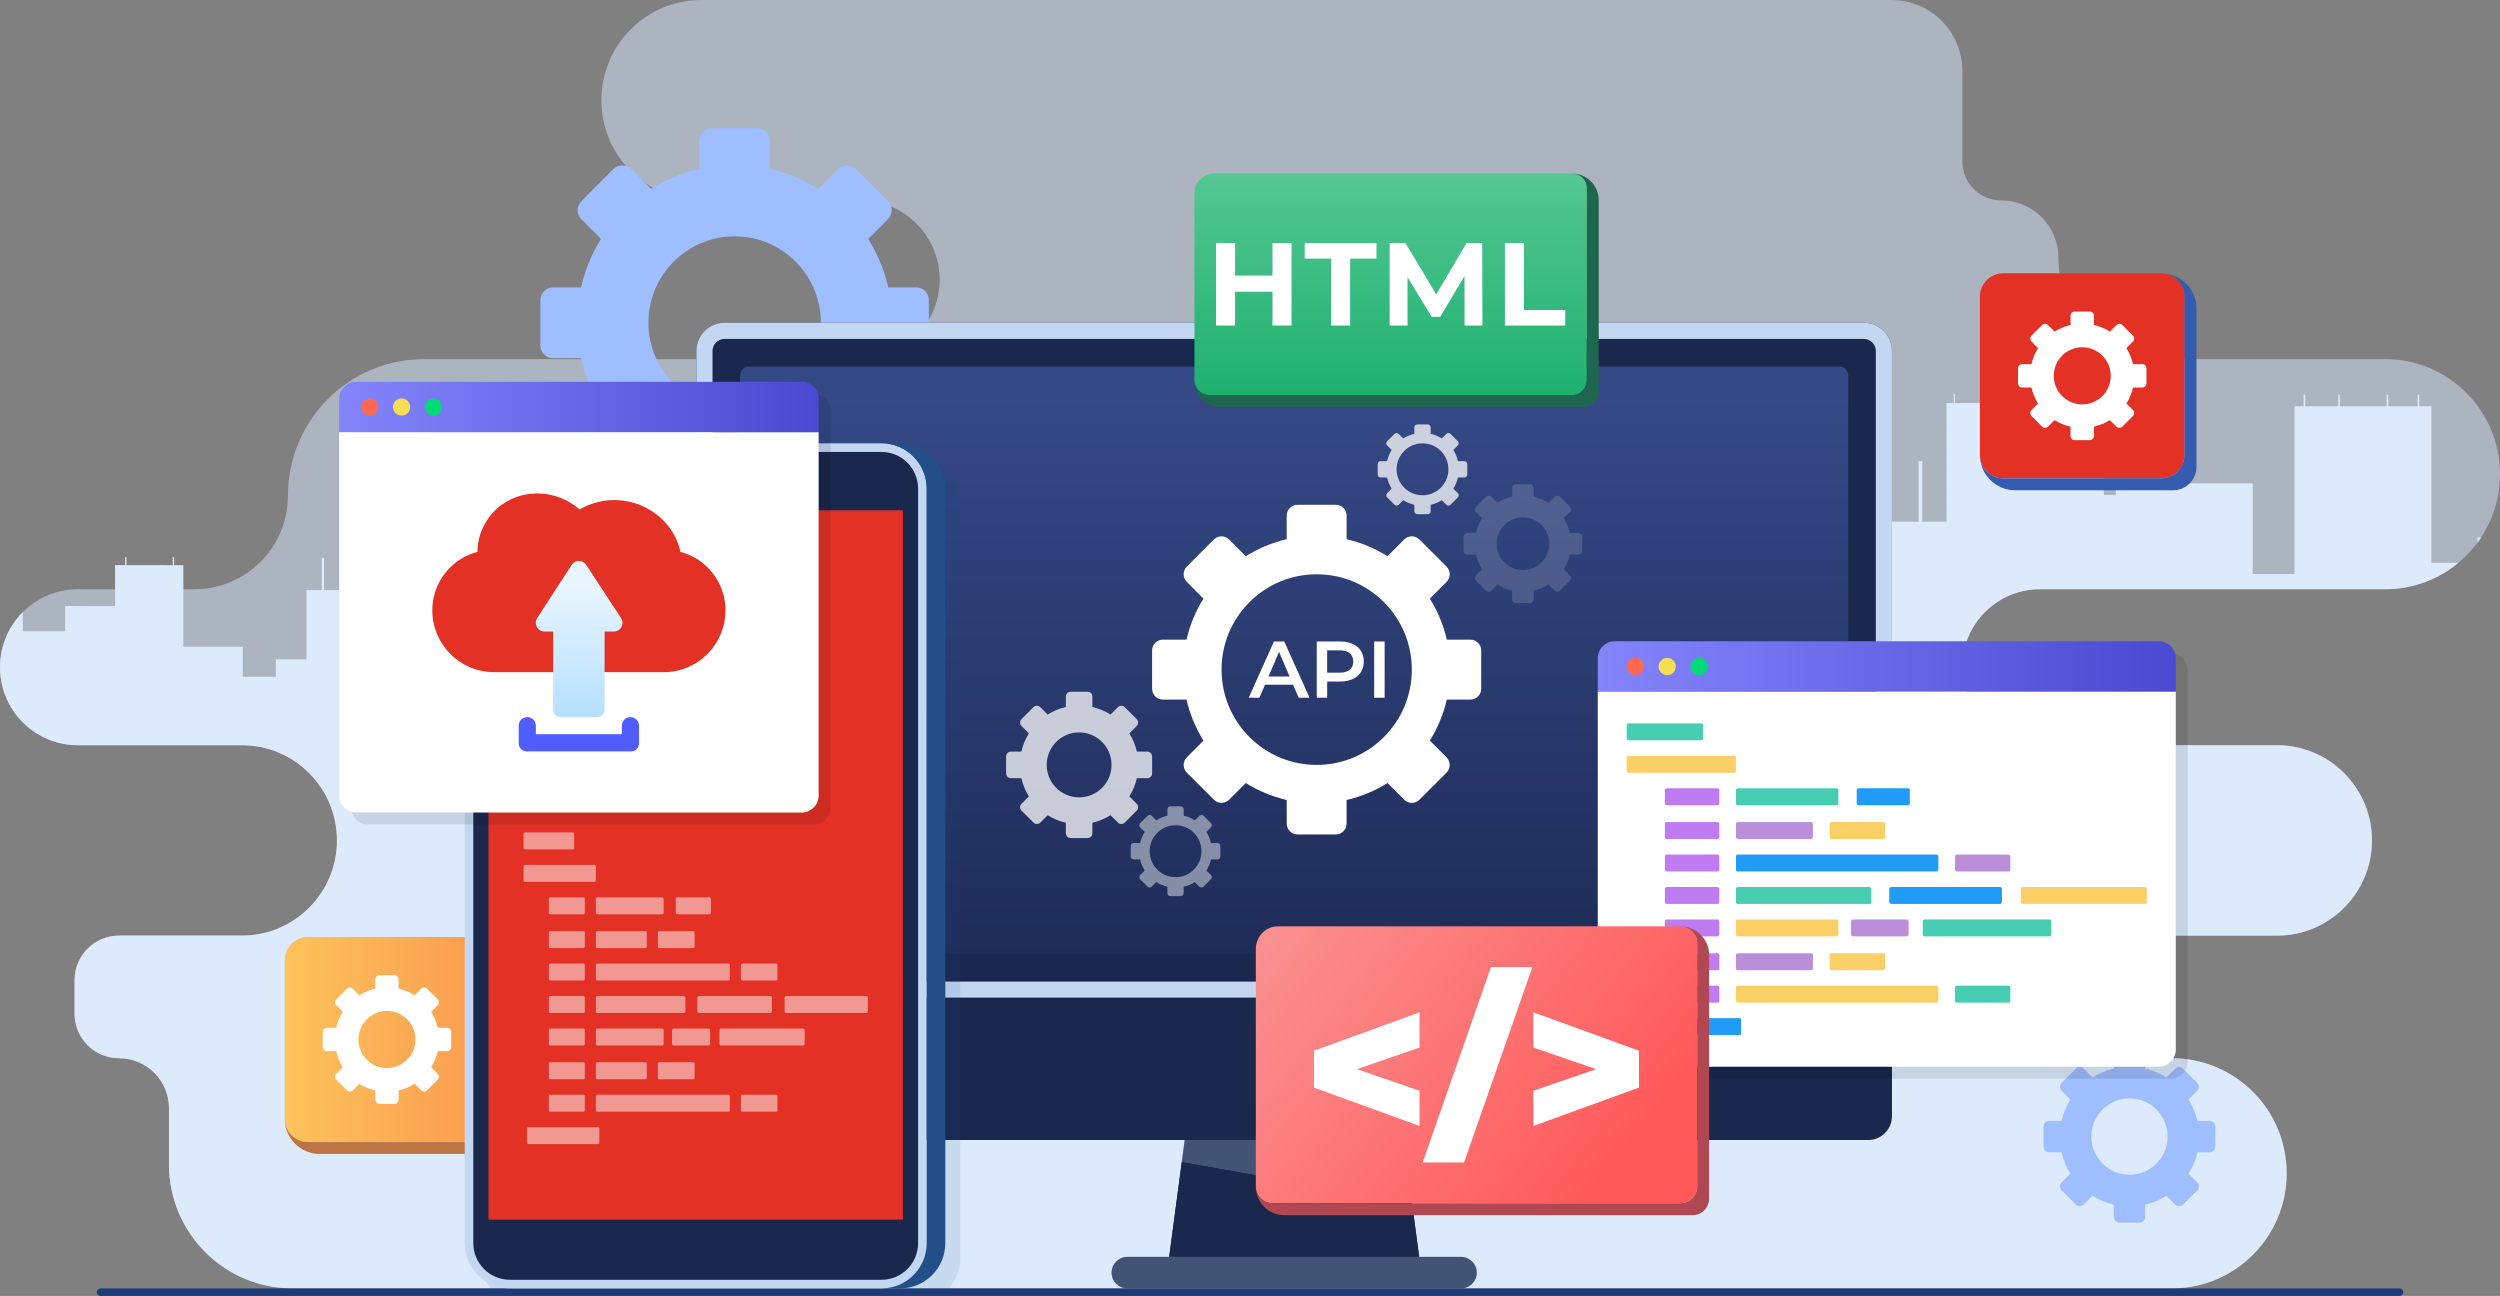 <svg width="245" height="127" viewBox="0 0 245 127" fill="none" xmlns="http://www.w3.org/2000/svg">
<rect x="0" y="0" width="245" height="127" fill="#808080" stroke="none"/>
<g clip-path="url(#clip0_15_32319)">
<path opacity="0.5" d="M245 46.468C245 48.763 244.318 50.893 243.144 52.676C243.031 52.846 242.914 53.013 242.795 53.177V53.178C242.25 53.909 241.624 54.572 240.925 55.156C240.865 55.206 240.803 55.255 240.741 55.305C240.679 55.353 240.617 55.403 240.553 55.449C240.49 55.498 240.427 55.545 240.363 55.592C240.298 55.639 240.233 55.685 240.168 55.73C240.103 55.775 240.037 55.82 239.971 55.864C239.958 55.874 239.944 55.883 239.93 55.892C239.882 55.922 239.836 55.953 239.788 55.983C239.695 56.042 239.601 56.101 239.506 56.157C239.459 56.185 239.412 56.213 239.364 56.242C239.357 56.246 239.352 56.249 239.346 56.252C239.282 56.287 239.219 56.324 239.155 56.359C239.117 56.38 239.078 56.4 239.041 56.42C239.022 56.431 239.003 56.441 238.983 56.451C238.952 56.467 238.919 56.485 238.886 56.502C238.835 56.528 238.784 56.554 238.731 56.581C238.73 56.581 238.73 56.581 238.73 56.581C238.677 56.606 238.624 56.633 238.572 56.657C238.543 56.672 238.513 56.686 238.482 56.699C238.46 56.71 238.436 56.721 238.414 56.731C238.375 56.75 238.336 56.767 238.296 56.783C238.238 56.809 238.181 56.835 238.124 56.858C238.034 56.897 237.943 56.933 237.851 56.969C237.844 56.972 237.837 56.976 237.83 56.978C237.762 57.004 237.695 57.029 237.626 57.055C237.601 57.064 237.578 57.073 237.554 57.081C237.538 57.088 237.52 57.093 237.504 57.099C237.373 57.146 237.241 57.191 237.108 57.231C237.04 57.252 236.971 57.273 236.904 57.292C236.861 57.304 236.818 57.318 236.775 57.329C236.672 57.359 236.568 57.386 236.465 57.412C236.404 57.427 236.343 57.443 236.282 57.456C236.25 57.464 236.219 57.471 236.188 57.477C236.169 57.482 236.153 57.485 236.134 57.489C236.094 57.497 236.054 57.507 236.014 57.514C235.891 57.541 235.769 57.563 235.645 57.584C235.598 57.593 235.548 57.601 235.501 57.608C235.337 57.635 235.173 57.656 235.007 57.675C234.925 57.683 234.843 57.692 234.759 57.7H234.758C234.675 57.707 234.592 57.713 234.508 57.719C234.34 57.731 234.172 57.739 234.003 57.742C233.917 57.744 233.834 57.746 233.748 57.746H199.925C199.873 57.746 199.822 57.746 199.771 57.747C199.732 57.748 199.693 57.748 199.654 57.749C199.642 57.75 199.629 57.75 199.617 57.75C199.601 57.751 199.585 57.751 199.569 57.753C199.423 57.759 199.277 57.769 199.133 57.785C199.099 57.787 199.066 57.792 199.032 57.796C198.98 57.802 198.926 57.809 198.873 57.816C198.809 57.825 198.747 57.835 198.682 57.845C198.674 57.845 198.665 57.847 198.657 57.849C198.652 57.849 198.645 57.851 198.64 57.852C198.638 57.852 198.634 57.852 198.632 57.852C198.601 57.859 198.572 57.864 198.54 57.87C198.488 57.879 198.437 57.889 198.387 57.899C198.347 57.906 198.308 57.915 198.267 57.925C198.198 57.94 198.129 57.956 198.06 57.973C198.037 57.979 198.014 57.986 197.989 57.992C197.974 57.994 197.958 57.999 197.944 58.004C197.907 58.012 197.872 58.023 197.835 58.033C197.71 58.068 197.585 58.107 197.462 58.15C197.408 58.168 197.353 58.187 197.3 58.208C197.295 58.208 197.293 58.209 197.291 58.21C197.282 58.213 197.271 58.217 197.262 58.223C197.216 58.238 197.171 58.256 197.126 58.274C197.089 58.288 197.054 58.302 197.019 58.317C197.004 58.323 196.99 58.329 196.974 58.336C196.948 58.348 196.92 58.358 196.894 58.371C196.856 58.386 196.819 58.402 196.782 58.418C196.759 58.43 196.735 58.44 196.709 58.453C196.679 58.467 196.648 58.483 196.617 58.497C196.593 58.507 196.571 58.518 196.549 58.529C196.517 58.545 196.484 58.562 196.452 58.58C196.395 58.607 196.342 58.636 196.288 58.666C196.234 58.696 196.181 58.726 196.126 58.757C196.112 58.765 196.097 58.773 196.082 58.781C196.043 58.803 196.006 58.826 195.969 58.851C195.922 58.878 195.876 58.907 195.831 58.937C195.814 58.948 195.797 58.959 195.78 58.969C195.759 58.983 195.736 58.997 195.715 59.012C195.645 59.058 195.576 59.105 195.508 59.154C195.506 59.155 195.506 59.155 195.506 59.155C195.474 59.179 195.443 59.202 195.413 59.225C195.371 59.256 195.329 59.286 195.288 59.319C195.262 59.338 195.238 59.357 195.215 59.376C195.118 59.451 195.025 59.529 194.932 59.61C194.908 59.631 194.884 59.652 194.86 59.673C194.853 59.68 194.846 59.686 194.838 59.693C194.824 59.706 194.81 59.719 194.795 59.732C194.786 59.741 194.777 59.75 194.768 59.758C194.744 59.779 194.72 59.801 194.698 59.822C194.64 59.875 194.586 59.929 194.531 59.985V59.986C194.475 60.041 194.421 60.098 194.369 60.155C194.307 60.22 194.246 60.286 194.187 60.353C194.155 60.391 194.122 60.427 194.092 60.465C194.07 60.492 194.046 60.518 194.024 60.546C193.885 60.716 193.753 60.891 193.629 61.073C193.609 61.103 193.588 61.133 193.568 61.163C193.528 61.223 193.488 61.284 193.45 61.347C193.298 61.591 193.16 61.844 193.036 62.105C193.02 62.139 193.003 62.172 192.988 62.206C192.966 62.255 192.945 62.305 192.923 62.355C192.898 62.413 192.873 62.472 192.849 62.53C192.825 62.591 192.8 62.651 192.777 62.713C192.767 62.739 192.757 62.766 192.748 62.793C192.734 62.832 192.72 62.87 192.708 62.909C192.688 62.965 192.669 63.023 192.652 63.079C192.652 63.079 192.651 63.08 192.651 63.081C192.636 63.128 192.622 63.175 192.608 63.225C192.59 63.283 192.574 63.34 192.56 63.397C192.554 63.419 192.548 63.439 192.542 63.461C192.536 63.482 192.531 63.502 192.527 63.525C192.513 63.579 192.5 63.632 192.488 63.686C192.476 63.74 192.464 63.794 192.454 63.849C192.448 63.87 192.445 63.891 192.44 63.911C192.371 64.265 192.327 64.628 192.308 64.996C192.3 65.127 192.297 65.258 192.297 65.391C192.297 65.653 192.31 65.915 192.337 66.171C192.343 66.236 192.349 66.3 192.359 66.365C192.366 66.429 192.374 66.493 192.385 66.555C192.396 66.626 192.409 66.697 192.42 66.766C192.426 66.805 192.434 66.844 192.442 66.883C192.445 66.899 192.448 66.915 192.453 66.931C192.455 66.946 192.459 66.963 192.462 66.978C192.47 67.024 192.481 67.07 192.492 67.116C192.51 67.189 192.527 67.262 192.546 67.334C192.557 67.384 192.572 67.433 192.586 67.483C192.604 67.544 192.621 67.604 192.639 67.664C192.674 67.783 192.716 67.901 192.759 68.019C192.779 68.078 192.801 68.136 192.825 68.194C192.849 68.251 192.871 68.309 192.896 68.366C192.921 68.423 192.946 68.48 192.971 68.537C192.978 68.553 192.985 68.569 192.992 68.585C193.037 68.682 193.083 68.776 193.13 68.872C193.185 68.982 193.243 69.088 193.306 69.195C193.307 69.195 193.307 69.195 193.307 69.195C193.307 69.195 193.307 69.195 193.306 69.196C193.367 69.302 193.431 69.407 193.497 69.511C193.53 69.563 193.565 69.613 193.599 69.664C193.668 69.766 193.738 69.866 193.811 69.964C193.812 69.964 193.812 69.964 193.811 69.964C193.876 70.05 193.941 70.134 194.007 70.215C194.055 70.275 194.106 70.334 194.157 70.392C194.196 70.439 194.237 70.484 194.279 70.529C194.285 70.536 194.29 70.543 194.296 70.55C194.325 70.582 194.355 70.614 194.385 70.644L194.405 70.663C194.411 70.669 194.417 70.677 194.423 70.683C194.494 70.759 194.567 70.833 194.644 70.904C194.65 70.91 194.657 70.916 194.663 70.922C194.672 70.931 194.681 70.94 194.69 70.949C194.716 70.975 194.743 71 194.771 71.023C194.824 71.073 194.878 71.121 194.934 71.169C194.988 71.216 195.043 71.263 195.098 71.308C195.137 71.342 195.176 71.373 195.217 71.403C195.323 71.487 195.432 71.568 195.544 71.647C195.583 71.674 195.621 71.701 195.661 71.728C195.698 71.752 195.735 71.776 195.772 71.801C195.786 71.81 195.8 71.819 195.815 71.827C195.841 71.845 195.867 71.861 195.893 71.878C195.919 71.895 195.945 71.911 195.971 71.926C196.024 71.96 196.076 71.99 196.13 72.019C196.215 72.068 196.3 72.117 196.387 72.162C196.402 72.17 196.417 72.177 196.432 72.184C196.49 72.215 196.549 72.244 196.608 72.272C196.668 72.302 196.727 72.33 196.787 72.357C196.844 72.384 196.899 72.408 196.957 72.431C197.015 72.456 197.073 72.479 197.129 72.502C197.174 72.52 197.216 72.537 197.26 72.553C197.275 72.558 197.289 72.563 197.304 72.568C197.329 72.578 197.356 72.587 197.382 72.596C197.532 72.649 197.684 72.698 197.839 72.741C197.851 72.746 197.864 72.749 197.877 72.753C197.925 72.766 197.973 72.779 198.021 72.791C198.082 72.807 198.143 72.823 198.205 72.836C198.251 72.849 198.297 72.859 198.344 72.867C198.39 72.878 198.436 72.887 198.483 72.895L198.577 72.913C198.631 72.925 198.683 72.933 198.738 72.94C198.747 72.941 198.756 72.942 198.765 72.945C198.863 72.959 198.96 72.972 199.058 72.983C199.091 72.988 199.124 72.991 199.157 72.995C199.218 73.002 199.277 73.008 199.337 73.01H199.344C199.408 73.017 199.471 73.022 199.535 73.023C199.583 73.026 199.632 73.029 199.681 73.029C199.697 73.029 199.713 73.029 199.729 73.029C199.745 73.03 199.763 73.03 199.779 73.031C199.828 73.032 199.877 73.033 199.925 73.033H223.144C223.194 73.033 223.243 73.033 223.293 73.034C223.343 73.035 223.392 73.037 223.443 73.038C223.543 73.043 223.642 73.046 223.741 73.053C223.832 73.058 223.923 73.066 224.013 73.073C224.019 73.073 224.025 73.073 224.031 73.074C224.036 73.074 224.042 73.075 224.047 73.076C224.119 73.083 224.191 73.091 224.263 73.1C224.298 73.104 224.335 73.108 224.371 73.113C224.376 73.113 224.381 73.114 224.386 73.115C224.416 73.119 224.446 73.123 224.477 73.127C224.488 73.129 224.496 73.13 224.506 73.132C224.567 73.141 224.628 73.152 224.688 73.161C224.7 73.162 224.712 73.163 224.723 73.167C224.754 73.172 224.783 73.177 224.814 73.182C224.939 73.204 225.064 73.23 225.187 73.259C225.281 73.281 225.375 73.303 225.468 73.326C225.498 73.334 225.528 73.341 225.558 73.35C225.589 73.357 225.619 73.365 225.649 73.375C225.699 73.389 225.749 73.405 225.799 73.42C225.815 73.424 225.831 73.429 225.847 73.433C226.088 73.505 226.324 73.588 226.556 73.68C226.626 73.708 226.695 73.737 226.765 73.766C226.783 73.773 226.8 73.781 226.818 73.788C226.836 73.796 226.853 73.804 226.871 73.812C226.879 73.815 226.887 73.819 226.896 73.823C226.992 73.865 227.085 73.908 227.178 73.954C227.245 73.987 227.313 74.02 227.38 74.054C227.513 74.124 227.646 74.195 227.775 74.269C227.816 74.293 227.856 74.316 227.897 74.342C227.904 74.344 227.911 74.349 227.917 74.354C228.004 74.406 228.092 74.46 228.178 74.516C228.235 74.553 228.291 74.589 228.347 74.627C228.388 74.655 228.43 74.684 228.471 74.713C228.488 74.725 228.504 74.737 228.522 74.75C228.574 74.787 228.627 74.825 228.679 74.863C228.699 74.878 228.72 74.895 228.741 74.91C228.761 74.924 228.781 74.94 228.801 74.957C228.852 74.996 228.902 75.035 228.952 75.075C228.97 75.088 228.99 75.103 229.008 75.12C229.056 75.159 229.104 75.199 229.152 75.239C229.213 75.291 229.275 75.344 229.334 75.398C229.392 75.449 229.448 75.501 229.504 75.554C229.561 75.606 229.616 75.659 229.67 75.714C229.688 75.732 229.707 75.749 229.724 75.767C229.755 75.797 229.784 75.826 229.812 75.857C229.841 75.888 229.87 75.918 229.899 75.949C229.984 76.036 230.065 76.125 230.144 76.217C230.17 76.247 230.196 76.277 230.222 76.308C230.233 76.317 230.24 76.328 230.248 76.338C230.268 76.362 230.287 76.384 230.306 76.408C230.495 76.634 230.672 76.87 230.838 77.115C230.877 77.172 230.917 77.231 230.955 77.29C230.998 77.356 231.039 77.422 231.08 77.489C231.099 77.52 231.118 77.553 231.137 77.583C231.157 77.615 231.176 77.646 231.194 77.679C231.231 77.742 231.266 77.804 231.301 77.868C231.302 77.87 231.303 77.873 231.306 77.875C231.324 77.91 231.343 77.943 231.36 77.978C231.395 78.042 231.427 78.105 231.459 78.169C231.485 78.219 231.51 78.269 231.534 78.32C231.534 78.32 231.534 78.32 231.534 78.32C231.559 78.372 231.582 78.424 231.606 78.476C231.629 78.528 231.652 78.579 231.675 78.631C231.722 78.735 231.766 78.84 231.807 78.946C231.862 79.088 231.914 79.231 231.964 79.375C231.979 79.418 231.993 79.462 232.007 79.506C232.016 79.533 232.024 79.562 232.033 79.59C232.045 79.628 232.057 79.664 232.067 79.701C232.078 79.738 232.088 79.775 232.098 79.812C232.112 79.859 232.125 79.906 232.138 79.954C232.15 80 232.162 80.046 232.173 80.093C232.199 80.196 232.223 80.301 232.245 80.406C232.257 80.466 232.271 80.53 232.283 80.591C232.291 80.631 232.298 80.671 232.307 80.711C232.308 80.712 232.308 80.713 232.308 80.714C232.314 80.753 232.32 80.792 232.326 80.832C232.338 80.894 232.347 80.956 232.355 81.02C232.363 81.072 232.37 81.125 232.377 81.177C232.378 81.18 232.378 81.184 232.378 81.185C232.383 81.22 232.387 81.255 232.39 81.289C232.396 81.335 232.401 81.382 232.404 81.428C232.407 81.453 232.41 81.479 232.412 81.504C232.415 81.531 232.418 81.56 232.419 81.587C232.42 81.607 232.422 81.626 232.424 81.645C232.425 81.66 232.426 81.674 232.428 81.69C232.433 81.748 232.436 81.806 232.44 81.863C232.441 81.911 232.445 81.96 232.446 82.008C232.446 82.038 232.447 82.069 232.447 82.1C232.448 82.132 232.449 82.164 232.45 82.196C232.451 82.254 232.452 82.31 232.452 82.367C232.452 82.424 232.452 82.479 232.45 82.534C232.449 82.566 232.448 82.597 232.447 82.628C232.447 82.675 232.446 82.721 232.442 82.766C232.442 82.791 232.441 82.814 232.44 82.839V82.846C232.439 82.867 232.438 82.889 232.435 82.91C232.434 82.947 232.433 82.981 232.429 83.017C232.426 83.052 232.424 83.088 232.42 83.123C232.418 83.156 232.416 83.189 232.413 83.221C232.411 83.254 232.408 83.286 232.404 83.319C232.403 83.346 232.399 83.373 232.396 83.4C232.39 83.46 232.383 83.519 232.375 83.578C232.369 83.631 232.361 83.683 232.353 83.736C232.348 83.77 232.343 83.804 232.338 83.839C232.33 83.898 232.319 83.957 232.309 84.016C232.299 84.07 232.289 84.124 232.278 84.177C232.27 84.228 232.258 84.277 232.247 84.327C232.235 84.383 232.223 84.438 232.21 84.494C232.197 84.554 232.182 84.614 232.166 84.673C232.153 84.726 232.139 84.779 232.123 84.831C232.116 84.859 232.108 84.889 232.098 84.918C232.073 85.007 232.047 85.094 232.02 85.18C232.008 85.224 231.994 85.266 231.979 85.31C231.965 85.354 231.949 85.396 231.934 85.439C231.907 85.52 231.877 85.6 231.847 85.681C231.833 85.719 231.817 85.758 231.802 85.797C231.788 85.836 231.771 85.875 231.755 85.913C231.724 85.99 231.691 86.066 231.658 86.142C231.643 86.176 231.629 86.21 231.612 86.244C231.55 86.381 231.483 86.518 231.414 86.651C231.373 86.728 231.331 86.807 231.289 86.883C231.269 86.92 231.249 86.956 231.228 86.994C231.207 87.031 231.185 87.068 231.163 87.104C231.118 87.181 231.072 87.257 231.023 87.335C231.012 87.354 230.999 87.374 230.986 87.394C230.962 87.432 230.938 87.469 230.913 87.507C230.913 87.507 230.912 87.508 230.911 87.509C230.869 87.574 230.825 87.638 230.781 87.7C230.605 87.954 230.416 88.198 230.214 88.432C230.192 88.458 230.168 88.484 230.146 88.51C230.122 88.54 230.095 88.569 230.068 88.599C230.042 88.63 230.015 88.659 229.988 88.688C229.929 88.754 229.867 88.818 229.805 88.88C229.772 88.914 229.739 88.948 229.707 88.98C229.674 89.014 229.641 89.046 229.607 89.078C229.574 89.111 229.54 89.143 229.505 89.175C229.472 89.207 229.437 89.238 229.402 89.269C229.348 89.32 229.292 89.369 229.236 89.419C229.202 89.447 229.169 89.477 229.134 89.504C229.1 89.533 229.067 89.562 229.032 89.588C229.011 89.607 228.988 89.625 228.966 89.643C228.88 89.713 228.791 89.781 228.703 89.847C228.601 89.924 228.498 89.998 228.392 90.069C228.254 90.165 228.113 90.257 227.969 90.344C227.905 90.383 227.84 90.421 227.776 90.458C227.742 90.477 227.709 90.496 227.674 90.515C227.659 90.524 227.643 90.533 227.627 90.541C227.577 90.568 227.529 90.595 227.478 90.621C227.419 90.653 227.359 90.683 227.298 90.713C227.292 90.718 227.286 90.721 227.28 90.722C227.273 90.725 227.266 90.728 227.259 90.731C227.192 90.766 227.122 90.799 227.054 90.831C226.828 90.936 226.596 91.033 226.36 91.12C226.336 91.129 226.309 91.138 226.284 91.147C226.201 91.178 226.118 91.206 226.034 91.233C225.994 91.247 225.951 91.259 225.91 91.272C225.873 91.284 225.837 91.294 225.8 91.306C225.757 91.319 225.715 91.332 225.671 91.344C225.609 91.362 225.547 91.378 225.485 91.394C225.479 91.397 225.473 91.398 225.467 91.399C225.318 91.437 225.169 91.471 225.017 91.504C224.941 91.519 224.866 91.533 224.788 91.548C224.722 91.56 224.655 91.572 224.587 91.582C224.578 91.582 224.569 91.585 224.56 91.586C224.502 91.595 224.444 91.604 224.385 91.611C224.328 91.619 224.273 91.625 224.217 91.632C224.216 91.633 224.214 91.633 224.211 91.632C224.087 91.646 223.962 91.658 223.837 91.667C223.764 91.673 223.691 91.678 223.616 91.681C223.601 91.682 223.587 91.682 223.572 91.682C223.554 91.683 223.538 91.684 223.52 91.685C223.473 91.686 223.427 91.689 223.38 91.69C223.301 91.693 223.221 91.694 223.14 91.694H204.106C204.048 91.694 203.989 91.695 203.932 91.696C203.868 91.697 203.804 91.701 203.741 91.704C203.632 91.711 203.524 91.722 203.418 91.732C203.36 91.739 203.306 91.746 203.249 91.754C203.23 91.756 203.211 91.76 203.192 91.761C203.154 91.767 203.118 91.773 203.081 91.78C203.054 91.785 203.025 91.789 202.998 91.795C202.97 91.799 202.942 91.805 202.914 91.811C202.887 91.817 202.861 91.822 202.832 91.828C202.688 91.859 202.548 91.894 202.408 91.936C202.355 91.951 202.302 91.968 202.25 91.984C202.238 91.988 202.226 91.991 202.213 91.996C202.155 92.015 202.098 92.035 202.042 92.056C202.037 92.057 202.035 92.058 202.03 92.06C201.97 92.082 201.911 92.106 201.851 92.131C201.844 92.132 201.836 92.136 201.829 92.138C201.802 92.151 201.774 92.162 201.748 92.173C201.71 92.19 201.674 92.206 201.636 92.221C201.547 92.261 201.459 92.302 201.374 92.347C201.36 92.355 201.345 92.364 201.329 92.371C201.272 92.402 201.217 92.432 201.16 92.464C201.116 92.488 201.073 92.514 201.03 92.54C200.964 92.579 200.899 92.62 200.835 92.661C200.776 92.7 200.717 92.74 200.66 92.779C200.641 92.792 200.625 92.805 200.607 92.818C200.341 93.008 200.094 93.22 199.865 93.45C199.822 93.493 199.78 93.536 199.74 93.579C199.72 93.599 199.703 93.618 199.686 93.638C199.67 93.655 199.654 93.672 199.639 93.689C199.615 93.715 199.593 93.741 199.57 93.767C199.563 93.774 199.557 93.782 199.55 93.789C199.532 93.81 199.515 93.833 199.495 93.854C199.489 93.862 199.483 93.869 199.477 93.878C199.446 93.915 199.416 93.952 199.386 93.99C199.355 94.028 199.326 94.067 199.297 94.106C199.278 94.13 199.259 94.156 199.241 94.182C199.184 94.261 199.129 94.34 199.077 94.42C198.883 94.716 198.715 95.031 198.575 95.361C198.556 95.406 198.537 95.451 198.521 95.497C198.507 95.53 198.494 95.563 198.483 95.596C198.469 95.633 198.455 95.67 198.442 95.707C198.441 95.708 198.441 95.708 198.441 95.709C198.428 95.743 198.416 95.779 198.404 95.815V95.816C198.387 95.867 198.372 95.918 198.357 95.968C198.354 95.977 198.351 95.987 198.348 95.997L198.311 96.128C198.303 96.155 198.296 96.183 198.29 96.211C198.285 96.227 198.281 96.244 198.277 96.261C198.271 96.286 198.265 96.311 198.259 96.335C198.258 96.338 198.258 96.341 198.257 96.346C198.245 96.393 198.236 96.442 198.226 96.489C198.214 96.538 198.206 96.587 198.198 96.636C198.19 96.68 198.183 96.725 198.176 96.771C198.17 96.811 198.163 96.852 198.158 96.892C198.154 96.92 198.151 96.95 198.147 96.979C198.144 97.004 198.141 97.027 198.139 97.052C198.137 97.076 198.133 97.1 198.132 97.125C198.13 97.144 198.127 97.164 198.126 97.184C198.125 97.197 198.124 97.211 198.124 97.224C198.119 97.269 198.117 97.312 198.115 97.356C198.114 97.37 198.113 97.383 198.113 97.397C198.111 97.436 198.108 97.475 198.107 97.515V97.542C198.106 97.594 198.105 97.645 198.105 97.698C198.105 97.769 198.106 97.839 198.11 97.909V97.924C198.111 97.952 198.111 97.98 198.114 98.007C198.119 98.11 198.126 98.211 198.138 98.313C198.138 98.319 198.139 98.325 198.139 98.331C198.141 98.342 198.141 98.35 198.141 98.36C198.146 98.392 198.148 98.424 198.153 98.454C198.154 98.468 198.157 98.482 198.159 98.496C198.161 98.521 198.165 98.547 198.17 98.573C198.171 98.586 198.174 98.598 198.176 98.61C198.197 98.753 198.223 98.892 198.255 99.031C198.263 99.069 198.272 99.105 198.281 99.142C198.309 99.258 198.341 99.372 198.377 99.485C198.391 99.531 198.407 99.578 198.423 99.625C198.463 99.748 198.509 99.869 198.559 99.988C198.574 100.026 198.591 100.063 198.607 100.101C198.618 100.127 198.629 100.153 198.641 100.178C198.659 100.218 198.676 100.257 198.696 100.295C198.717 100.342 198.74 100.388 198.763 100.433C198.784 100.476 198.807 100.519 198.83 100.562C198.891 100.673 198.954 100.782 199.022 100.889C199.047 100.928 199.072 100.968 199.096 101.006C199.117 101.038 199.139 101.071 199.161 101.103C199.177 101.126 199.193 101.149 199.208 101.173C199.237 101.214 199.266 101.252 199.295 101.292C199.354 101.37 199.413 101.447 199.475 101.521C199.487 101.536 199.5 101.552 199.512 101.567C199.517 101.572 199.522 101.578 199.527 101.584C199.54 101.6 199.554 101.616 199.568 101.631C199.606 101.677 199.646 101.721 199.686 101.765C199.743 101.827 199.801 101.888 199.862 101.948V101.949C199.929 102.016 199.999 102.083 200.07 102.147C200.108 102.18 200.148 102.215 200.187 102.25C200.22 102.278 200.254 102.308 200.289 102.336C200.362 102.397 200.438 102.457 200.516 102.514C200.593 102.573 200.672 102.628 200.75 102.683C200.831 102.736 200.913 102.788 200.995 102.839C201.076 102.89 201.16 102.938 201.246 102.983C201.287 103.007 201.33 103.029 201.372 103.051C201.416 103.073 201.459 103.095 201.504 103.115C201.591 103.157 201.68 103.198 201.771 103.235C201.816 103.256 201.861 103.274 201.906 103.292C201.951 103.31 201.997 103.327 202.042 103.345C202.087 103.363 202.134 103.379 202.181 103.393C202.273 103.424 202.368 103.454 202.462 103.48C202.51 103.493 202.556 103.508 202.606 103.519C202.654 103.531 202.702 103.543 202.75 103.553C202.751 103.553 202.751 103.553 202.751 103.553C202.799 103.566 202.847 103.577 202.896 103.585C202.896 103.585 202.896 103.585 202.897 103.585C202.945 103.597 202.994 103.606 203.043 103.613C203.143 103.632 203.246 103.647 203.349 103.66C203.386 103.664 203.422 103.669 203.46 103.672C203.52 103.679 203.582 103.685 203.644 103.69C203.695 103.695 203.744 103.699 203.795 103.699C203.796 103.699 203.796 103.699 203.796 103.699C203.848 103.701 203.899 103.704 203.951 103.705C203.966 103.705 203.983 103.706 204.001 103.706C204.009 103.706 204.019 103.707 204.027 103.707C204.053 103.708 204.08 103.708 204.105 103.708H212.832C212.992 103.708 213.154 103.711 213.314 103.721C213.349 103.721 213.38 103.721 213.413 103.723C213.483 103.726 213.555 103.731 213.625 103.736C213.679 103.738 213.731 103.742 213.784 103.747C213.796 103.747 213.808 103.749 213.819 103.75C213.841 103.751 213.865 103.753 213.887 103.756C213.891 103.756 213.894 103.757 213.898 103.758C213.982 103.766 214.066 103.774 214.149 103.784C214.233 103.795 214.315 103.805 214.399 103.818C214.57 103.84 214.736 103.869 214.902 103.899H214.913C214.914 103.898 214.914 103.898 214.915 103.899C214.927 103.9 214.937 103.901 214.948 103.905C214.951 103.905 214.953 103.905 214.955 103.907C215.081 103.933 215.208 103.959 215.331 103.988C215.384 103.999 215.437 104.012 215.49 104.023C215.5 104.024 215.51 104.026 215.519 104.029C215.528 104.03 215.536 104.032 215.543 104.035C215.552 104.037 215.561 104.04 215.57 104.042C215.598 104.05 215.624 104.057 215.651 104.066C215.735 104.085 215.816 104.107 215.899 104.132C215.99 104.157 216.082 104.183 216.172 104.211C216.179 104.212 216.187 104.215 216.194 104.217C216.201 104.22 216.208 104.222 216.215 104.225C216.252 104.236 216.291 104.249 216.328 104.26C216.367 104.272 216.405 104.285 216.442 104.298C216.463 104.305 216.486 104.313 216.508 104.32C216.533 104.328 216.557 104.336 216.58 104.346C216.608 104.356 216.637 104.366 216.664 104.377C216.71 104.392 216.754 104.41 216.8 104.428C216.902 104.465 217.004 104.505 217.103 104.547C217.151 104.568 217.2 104.587 217.246 104.608C217.403 104.673 217.557 104.742 217.709 104.819C217.742 104.834 217.775 104.851 217.808 104.866C217.926 104.923 218.042 104.982 218.157 105.044C218.184 105.059 218.211 105.075 218.24 105.09C218.275 105.11 218.308 105.129 218.341 105.149C218.423 105.194 218.504 105.242 218.587 105.289C218.634 105.316 218.681 105.346 218.729 105.376C218.848 105.449 218.969 105.525 219.085 105.607C219.093 105.611 219.103 105.616 219.111 105.622C219.119 105.627 219.126 105.633 219.135 105.638C219.165 105.658 219.194 105.678 219.224 105.697C219.253 105.718 219.283 105.739 219.312 105.759C219.358 105.791 219.403 105.824 219.447 105.856C219.46 105.865 219.474 105.875 219.487 105.883C219.502 105.895 219.518 105.905 219.532 105.916C219.544 105.925 219.556 105.935 219.567 105.943C219.587 105.961 219.607 105.976 219.627 105.991C219.726 106.066 219.828 106.144 219.924 106.227C219.984 106.272 220.045 106.321 220.101 106.376C220.154 106.417 220.208 106.463 220.258 106.51C220.323 106.565 220.388 106.622 220.454 106.684C220.566 106.788 220.68 106.896 220.79 107.005C220.837 107.053 220.884 107.102 220.931 107.15C220.979 107.198 221.024 107.248 221.071 107.297C221.131 107.361 221.187 107.426 221.245 107.488C221.262 107.507 221.278 107.523 221.293 107.542C221.353 107.612 221.415 107.682 221.474 107.753C221.539 107.831 221.602 107.909 221.664 107.988C221.684 108.014 221.704 108.041 221.725 108.067C221.743 108.089 221.762 108.113 221.778 108.137C221.789 108.149 221.799 108.161 221.808 108.175C221.826 108.198 221.843 108.221 221.86 108.244C221.911 108.312 221.962 108.382 222.011 108.451L222.013 108.453C222.056 108.514 222.098 108.574 222.138 108.636C222.249 108.798 222.355 108.963 222.457 109.132C222.494 109.191 222.529 109.249 222.562 109.307C222.573 109.326 222.584 109.347 222.595 109.366C222.661 109.482 222.727 109.598 222.787 109.716C222.818 109.773 222.847 109.83 222.877 109.888C222.895 109.92 222.91 109.954 222.925 109.987C222.957 110.049 222.987 110.112 223.016 110.175C223.086 110.321 223.151 110.469 223.214 110.618C223.228 110.652 223.242 110.687 223.257 110.722C223.263 110.739 223.27 110.755 223.277 110.773C223.356 110.966 223.428 111.163 223.494 111.362C223.496 111.367 223.499 111.371 223.5 111.375C223.524 111.448 223.547 111.52 223.57 111.593C223.577 111.615 223.584 111.638 223.59 111.661C223.611 111.726 223.631 111.791 223.649 111.857C223.66 111.89 223.669 111.922 223.677 111.954C223.691 112.006 223.704 112.057 223.718 112.109C223.722 112.124 223.725 112.137 223.728 112.151C223.755 112.25 223.779 112.35 223.801 112.451C223.822 112.536 223.84 112.621 223.858 112.707C223.875 112.791 223.891 112.875 223.906 112.959C223.908 112.972 223.911 112.985 223.913 112.999C223.928 113.086 223.942 113.174 223.956 113.261C223.97 113.351 223.983 113.439 223.994 113.53C223.996 113.539 223.997 113.549 223.999 113.557C224 113.577 224.004 113.597 224.006 113.616C224.013 113.683 224.021 113.748 224.028 113.814C224.028 113.818 224.028 113.822 224.028 113.826C224.035 113.9 224.043 113.976 224.049 114.05C224.053 114.104 224.057 114.158 224.06 114.212C224.064 114.278 224.068 114.344 224.072 114.411C224.073 114.44 224.076 114.469 224.076 114.497C224.08 114.558 224.082 114.621 224.083 114.684C224.083 114.689 224.084 114.693 224.083 114.698C224.086 114.791 224.087 114.885 224.087 114.979V114.981C224.087 115.078 224.086 115.174 224.083 115.271C224.082 115.308 224.081 115.343 224.079 115.38C224.078 115.425 224.074 115.468 224.072 115.513C224.073 115.514 224.073 115.514 224.074 115.515C224.074 115.516 224.074 115.516 224.073 115.516C224.073 115.516 224.072 115.516 224.072 115.517V115.518C224.072 115.532 224.072 115.546 224.071 115.56C224.069 115.604 224.066 115.646 224.064 115.688C224.064 115.69 224.064 115.691 224.064 115.693C224.064 115.697 224.064 115.7 224.064 115.703C224.061 115.751 224.057 115.8 224.053 115.848C224.052 115.867 224.051 115.886 224.049 115.905C224.043 115.97 224.037 116.035 224.031 116.1V116.102C224.027 116.14 224.023 116.177 224.019 116.215C224.012 116.28 224.005 116.345 223.997 116.41C223.996 116.414 223.995 116.415 223.995 116.416C223.99 116.451 223.984 116.487 223.981 116.522C223.976 116.556 223.972 116.59 223.968 116.625C223.965 116.644 223.962 116.665 223.959 116.684C223.944 116.791 223.926 116.896 223.906 117.001C223.893 117.076 223.879 117.152 223.863 117.226C223.86 117.245 223.856 117.263 223.852 117.28C223.837 117.353 223.821 117.424 223.804 117.497C223.79 117.562 223.775 117.628 223.757 117.692C223.744 117.742 223.731 117.791 223.718 117.841C223.711 117.876 223.702 117.911 223.692 117.945C223.682 117.98 223.672 118.015 223.662 118.049C223.65 118.089 223.641 118.126 223.63 118.165C223.612 118.227 223.595 118.29 223.574 118.351C223.559 118.404 223.541 118.458 223.523 118.512C223.522 118.514 223.52 118.518 223.518 118.521C223.514 118.531 223.51 118.542 223.505 118.554C223.451 118.724 223.39 118.892 223.326 119.057C223.314 119.092 223.301 119.127 223.287 119.161C223.253 119.246 223.217 119.33 223.182 119.413C223.152 119.483 223.122 119.552 223.091 119.621C223.091 119.621 223.091 119.621 223.091 119.622C223.056 119.705 223.016 119.787 222.977 119.87C222.946 119.931 222.917 119.993 222.886 120.054C222.883 120.06 222.88 120.065 222.878 120.072C222.851 120.126 222.821 120.181 222.792 120.236C222.784 120.252 222.774 120.268 222.765 120.284C222.741 120.331 222.715 120.377 222.689 120.424C222.663 120.472 222.636 120.52 222.609 120.568C222.595 120.593 222.581 120.619 222.564 120.644C222.53 120.705 222.493 120.767 222.456 120.828C222.41 120.905 222.362 120.983 222.313 121.059C222.266 121.135 222.215 121.21 222.164 121.286C222.126 121.346 222.084 121.405 222.042 121.465C222.03 121.481 222.02 121.497 222.011 121.51C221.99 121.541 221.967 121.568 221.945 121.599C221.93 121.618 221.916 121.638 221.901 121.658C221.883 121.682 221.866 121.705 221.849 121.728C221.821 121.766 221.794 121.802 221.764 121.839C221.731 121.885 221.695 121.93 221.66 121.973C221.633 122.009 221.606 122.044 221.577 122.078C221.562 122.098 221.545 122.116 221.529 122.135C221.447 122.236 221.364 122.336 221.278 122.432C221.263 122.451 221.246 122.468 221.23 122.486C221.224 122.493 221.218 122.5 221.211 122.507C221.166 122.558 221.12 122.607 221.075 122.656C221.075 122.658 221.073 122.659 221.07 122.662C221.062 122.67 221.054 122.68 221.046 122.688C220.912 122.833 220.773 122.972 220.632 123.108C220.605 123.135 220.576 123.161 220.549 123.187C220.513 123.221 220.477 123.255 220.442 123.286C220.407 123.319 220.371 123.352 220.336 123.383C220.303 123.414 220.27 123.443 220.236 123.471C220.027 123.656 219.811 123.831 219.59 123.997C219.557 124.022 219.524 124.047 219.49 124.071C219.434 124.112 219.379 124.154 219.322 124.193C219.256 124.24 219.19 124.286 219.122 124.332C219.041 124.386 218.958 124.442 218.875 124.495C218.805 124.539 218.736 124.582 218.665 124.625C218.652 124.633 218.639 124.641 218.626 124.65C218.605 124.662 218.585 124.673 218.566 124.685C218.529 124.707 218.493 124.729 218.456 124.749C218.326 124.824 218.195 124.896 218.062 124.966C218.003 124.997 217.943 125.027 217.885 125.058C217.869 125.067 217.852 125.075 217.837 125.083C217.793 125.105 217.75 125.126 217.707 125.148C217.625 125.186 217.544 125.223 217.461 125.261C217.377 125.299 217.295 125.335 217.21 125.371C217.15 125.397 217.091 125.422 217.031 125.445C216.98 125.466 216.929 125.486 216.879 125.505C216.813 125.531 216.747 125.557 216.681 125.58C216.589 125.615 216.498 125.646 216.405 125.679C216.354 125.694 216.305 125.712 216.254 125.725C216.179 125.75 216.103 125.773 216.025 125.795C215.999 125.803 215.972 125.811 215.944 125.819C215.913 125.83 215.881 125.839 215.849 125.846C215.817 125.855 215.785 125.864 215.753 125.872C215.726 125.879 215.698 125.887 215.672 125.894C215.513 125.935 215.353 125.974 215.192 126.008C215.192 126.008 215.192 126.007 215.192 126.007C215.147 126.016 215.104 126.026 215.06 126.034C215.053 126.036 215.045 126.039 215.038 126.04C214.999 126.048 214.96 126.055 214.921 126.061C214.916 126.067 214.907 126.067 214.898 126.067C214.893 126.068 214.89 126.069 214.885 126.069C214.841 126.076 214.797 126.084 214.753 126.092C214.592 126.121 214.428 126.145 214.264 126.166C214.144 126.182 214.022 126.195 213.903 126.208C213.888 126.208 213.869 126.211 213.846 126.213C213.701 126.226 213.555 126.235 213.408 126.242C213.367 126.244 213.325 126.247 213.283 126.247C213.132 126.254 212.98 126.258 212.829 126.258H28.675C28.492 126.258 28.31 126.254 28.13 126.244C28.123 126.245 28.117 126.245 28.11 126.243C28.062 126.241 28.014 126.238 27.966 126.236C27.934 126.235 27.901 126.233 27.869 126.23C27.792 126.225 27.717 126.219 27.64 126.212C27.599 126.21 27.557 126.206 27.515 126.201C27.477 126.198 27.441 126.194 27.403 126.189C27.302 126.18 27.201 126.168 27.102 126.155C27.028 126.146 26.953 126.135 26.88 126.124C26.876 126.123 26.873 126.123 26.869 126.122C26.819 126.115 26.77 126.107 26.722 126.098C26.71 126.098 26.7 126.096 26.689 126.093C26.593 126.078 26.497 126.061 26.402 126.042C26.235 126.01 26.072 125.976 25.908 125.938C25.849 125.924 25.789 125.91 25.731 125.894C25.717 125.891 25.704 125.888 25.691 125.883C25.658 125.876 25.626 125.868 25.593 125.858C25.515 125.838 25.437 125.816 25.358 125.794C25.262 125.767 25.168 125.738 25.073 125.709C24.978 125.679 24.883 125.649 24.789 125.616C24.706 125.589 24.626 125.56 24.545 125.53C24.514 125.519 24.485 125.509 24.455 125.497C24.405 125.479 24.356 125.46 24.308 125.441C24.267 125.424 24.224 125.408 24.183 125.391C24.101 125.358 24.02 125.326 23.939 125.291C23.736 125.205 23.535 125.112 23.337 125.014C23.19 124.943 23.044 124.868 22.901 124.79C22.783 124.725 22.666 124.659 22.551 124.592C22.414 124.511 22.279 124.429 22.146 124.342C21.923 124.199 21.705 124.049 21.492 123.891C21.436 123.85 21.38 123.807 21.324 123.764C21.25 123.707 21.175 123.649 21.101 123.589C21.04 123.54 20.981 123.491 20.921 123.442C20.875 123.403 20.829 123.364 20.783 123.325C20.752 123.298 20.72 123.271 20.689 123.244C20.584 123.152 20.482 123.058 20.381 122.961C20.335 122.917 20.289 122.874 20.243 122.829C20.186 122.775 20.131 122.719 20.075 122.664C20.054 122.644 20.032 122.622 20.012 122.6C19.991 122.579 19.971 122.557 19.95 122.536C19.876 122.458 19.802 122.38 19.73 122.301C19.657 122.222 19.586 122.142 19.516 122.06C19.498 122.04 19.482 122.021 19.465 122.002C19.439 121.972 19.414 121.942 19.391 121.912C19.372 121.89 19.352 121.866 19.334 121.844C19.27 121.766 19.208 121.688 19.145 121.609C19.129 121.588 19.111 121.566 19.094 121.545C19.065 121.508 19.036 121.472 19.01 121.434C18.979 121.393 18.949 121.353 18.919 121.313C18.816 121.174 18.716 121.033 18.619 120.889C18.573 120.82 18.527 120.75 18.482 120.68C18.449 120.628 18.415 120.575 18.383 120.522C18.356 120.479 18.331 120.436 18.305 120.393C18.284 120.36 18.264 120.326 18.245 120.293C18.231 120.272 18.218 120.25 18.206 120.228C18.184 120.188 18.16 120.148 18.138 120.109C18.106 120.055 18.075 119.999 18.046 119.945C18.025 119.906 18.005 119.866 17.983 119.827C17.916 119.703 17.852 119.579 17.792 119.453C17.767 119.403 17.743 119.354 17.72 119.304C17.696 119.256 17.674 119.205 17.651 119.155C17.63 119.108 17.608 119.062 17.588 119.015C17.546 118.923 17.507 118.831 17.469 118.737C17.45 118.693 17.432 118.648 17.414 118.604C17.333 118.4 17.257 118.192 17.187 117.982C17.168 117.929 17.15 117.876 17.135 117.823C17.13 117.809 17.126 117.794 17.121 117.779C17.115 117.76 17.11 117.742 17.104 117.725C17.091 117.683 17.077 117.642 17.066 117.601C17.062 117.589 17.058 117.579 17.055 117.567C17.042 117.524 17.03 117.481 17.018 117.438C17.003 117.386 16.989 117.334 16.974 117.282C16.96 117.229 16.947 117.177 16.934 117.124C16.923 117.083 16.913 117.043 16.902 117.003C16.898 116.99 16.895 116.977 16.893 116.963C16.885 116.928 16.876 116.893 16.868 116.858C16.859 116.818 16.85 116.778 16.842 116.74C16.833 116.701 16.824 116.661 16.816 116.621C16.808 116.582 16.8 116.543 16.791 116.503C16.781 116.455 16.772 116.406 16.764 116.358C16.748 116.273 16.733 116.185 16.719 116.098C16.708 116.034 16.698 115.968 16.688 115.903C16.668 115.768 16.649 115.633 16.636 115.496C16.631 115.468 16.629 115.437 16.624 115.409C16.623 115.391 16.622 115.375 16.619 115.357C16.612 115.295 16.607 115.232 16.602 115.168C16.595 115.093 16.588 115.018 16.584 114.941C16.581 114.902 16.578 114.864 16.577 114.825C16.573 114.777 16.571 114.729 16.57 114.68C16.565 114.618 16.564 114.556 16.563 114.494C16.562 114.473 16.561 114.45 16.561 114.428C16.559 114.376 16.559 114.324 16.558 114.272C16.558 114.22 16.558 114.168 16.558 114.115V108.603C16.558 108.577 16.558 108.552 16.556 108.525C16.556 108.51 16.556 108.493 16.555 108.478C16.556 108.467 16.555 108.458 16.555 108.447C16.554 108.415 16.553 108.383 16.55 108.351C16.549 108.313 16.546 108.276 16.544 108.237C16.543 108.235 16.543 108.23 16.543 108.227C16.542 108.213 16.541 108.198 16.54 108.183C16.535 108.126 16.529 108.072 16.522 108.019C16.521 108.005 16.52 107.992 16.517 107.979C16.513 107.939 16.506 107.898 16.501 107.858C16.495 107.817 16.488 107.777 16.481 107.736C16.47 107.678 16.46 107.62 16.447 107.564C16.441 107.533 16.433 107.503 16.427 107.472C16.419 107.441 16.412 107.409 16.403 107.379C16.402 107.374 16.401 107.37 16.4 107.365C16.384 107.3 16.367 107.239 16.347 107.176C16.34 107.152 16.332 107.128 16.323 107.103C16.317 107.079 16.309 107.055 16.3 107.031C16.294 107.011 16.288 106.993 16.28 106.974C16.276 106.961 16.273 106.949 16.267 106.938C16.243 106.871 16.217 106.804 16.19 106.737C16.185 106.723 16.178 106.709 16.172 106.694C16.165 106.68 16.159 106.665 16.152 106.649C16.137 106.612 16.12 106.575 16.104 106.539C16.084 106.496 16.064 106.454 16.043 106.412C16.03 106.385 16.016 106.358 16.002 106.331C15.99 106.31 15.98 106.287 15.967 106.266C15.955 106.245 15.943 106.224 15.93 106.202C15.924 106.188 15.917 106.175 15.909 106.162C15.909 106.162 15.909 106.162 15.908 106.161C15.895 106.135 15.88 106.11 15.864 106.086C15.846 106.054 15.826 106.023 15.807 105.993C15.791 105.967 15.775 105.942 15.757 105.916C15.727 105.87 15.697 105.825 15.666 105.782C15.659 105.772 15.653 105.762 15.645 105.752C15.632 105.733 15.619 105.713 15.604 105.694C15.598 105.685 15.592 105.676 15.585 105.668C15.571 105.65 15.558 105.631 15.545 105.615C15.51 105.568 15.472 105.522 15.435 105.476C15.434 105.475 15.432 105.472 15.431 105.47C15.41 105.444 15.387 105.418 15.365 105.393C15.338 105.363 15.312 105.334 15.286 105.304C15.268 105.283 15.247 105.26 15.226 105.239C15.215 105.228 15.206 105.218 15.195 105.208C15.195 105.207 15.195 105.207 15.194 105.206C15.193 105.205 15.193 105.204 15.192 105.204C15.191 105.203 15.191 105.203 15.19 105.202C15.169 105.181 15.147 105.158 15.125 105.136C15.103 105.114 15.081 105.091 15.059 105.071C15.045 105.058 15.033 105.044 15.02 105.032C14.942 104.959 14.861 104.888 14.777 104.82C14.746 104.794 14.717 104.769 14.686 104.746C14.659 104.725 14.634 104.706 14.607 104.686C14.602 104.683 14.596 104.679 14.591 104.675C14.532 104.63 14.47 104.586 14.409 104.545C14.405 104.543 14.402 104.54 14.399 104.538C14.356 104.509 14.312 104.481 14.267 104.453C14.213 104.42 14.16 104.384 14.104 104.353C14.064 104.329 14.021 104.306 13.98 104.283C13.95 104.267 13.92 104.251 13.89 104.236C13.82 104.201 13.748 104.166 13.676 104.133C13.65 104.122 13.625 104.112 13.599 104.101C13.591 104.095 13.58 104.09 13.569 104.087C13.553 104.079 13.538 104.073 13.523 104.068C13.501 104.057 13.478 104.049 13.456 104.041C13.451 104.038 13.445 104.035 13.44 104.035C13.428 104.029 13.415 104.026 13.403 104.021C13.365 104.006 13.327 103.991 13.287 103.978C13.246 103.963 13.202 103.949 13.159 103.934C13.126 103.923 13.093 103.913 13.06 103.903C12.963 103.874 12.865 103.847 12.765 103.825C12.726 103.817 12.687 103.807 12.647 103.799C12.645 103.798 12.641 103.797 12.64 103.797C12.637 103.797 12.634 103.797 12.632 103.797C12.587 103.789 12.543 103.781 12.498 103.771C12.454 103.763 12.41 103.757 12.366 103.75C12.355 103.748 12.342 103.746 12.331 103.745C12.248 103.733 12.165 103.726 12.08 103.718C12.023 103.714 11.965 103.709 11.907 103.707C11.872 103.705 11.836 103.704 11.801 103.703C11.755 103.702 11.708 103.701 11.661 103.701C9.257 103.701 7.305 101.745 7.305 99.337V96.043C7.305 96.033 7.305 96.024 7.306 96.015C7.306 96.006 7.306 95.996 7.307 95.987C7.308 95.932 7.309 95.878 7.312 95.823C7.312 95.817 7.312 95.812 7.313 95.807C7.315 95.762 7.319 95.716 7.322 95.671C7.323 95.654 7.324 95.638 7.327 95.62C7.329 95.587 7.334 95.553 7.338 95.52C7.349 95.44 7.359 95.36 7.373 95.281C7.38 95.242 7.387 95.203 7.395 95.164C7.417 95.057 7.443 94.952 7.472 94.849C7.48 94.815 7.491 94.78 7.502 94.746C7.524 94.678 7.547 94.61 7.572 94.543C7.597 94.477 7.623 94.41 7.65 94.345C7.678 94.279 7.707 94.216 7.737 94.152C7.764 94.096 7.792 94.041 7.821 93.987C7.848 93.936 7.877 93.887 7.905 93.837C7.939 93.779 7.973 93.724 8.009 93.668C8.043 93.617 8.079 93.566 8.114 93.517C8.145 93.473 8.175 93.43 8.208 93.388C8.226 93.364 8.245 93.341 8.264 93.316C8.284 93.292 8.303 93.268 8.322 93.245C8.346 93.217 8.369 93.188 8.394 93.161C8.41 93.142 8.427 93.124 8.445 93.106C8.46 93.088 8.475 93.072 8.491 93.055C8.506 93.039 8.523 93.022 8.539 93.007C8.57 92.973 8.602 92.941 8.635 92.909C8.668 92.876 8.702 92.844 8.736 92.814C8.774 92.779 8.815 92.744 8.855 92.709C8.895 92.676 8.935 92.644 8.975 92.612C9.016 92.58 9.059 92.547 9.1 92.517C9.141 92.487 9.184 92.457 9.227 92.429C9.264 92.404 9.299 92.381 9.337 92.357C9.385 92.326 9.435 92.296 9.485 92.266C9.497 92.259 9.509 92.253 9.52 92.246C9.541 92.234 9.564 92.221 9.586 92.209C9.671 92.163 9.757 92.119 9.844 92.079C9.879 92.062 9.917 92.046 9.954 92.031C10.056 91.987 10.16 91.947 10.266 91.912C10.321 91.894 10.375 91.878 10.43 91.86C10.459 91.853 10.487 91.845 10.514 91.836C10.572 91.82 10.628 91.805 10.685 91.794C10.735 91.782 10.785 91.772 10.837 91.761C10.876 91.753 10.915 91.747 10.954 91.741C11.009 91.732 11.065 91.724 11.12 91.716C11.179 91.709 11.239 91.703 11.299 91.698C11.418 91.689 11.539 91.684 11.661 91.684H23.708C23.788 91.684 23.869 91.683 23.948 91.679H23.964C24.038 91.678 24.113 91.674 24.187 91.671C24.258 91.668 24.328 91.663 24.398 91.657C24.442 91.655 24.485 91.651 24.528 91.646C24.589 91.641 24.648 91.635 24.709 91.628C24.771 91.622 24.832 91.616 24.893 91.607C24.951 91.601 25.009 91.593 25.065 91.583C25.079 91.582 25.091 91.579 25.104 91.577C25.185 91.565 25.266 91.552 25.346 91.537C25.396 91.529 25.445 91.519 25.495 91.509C25.524 91.504 25.554 91.498 25.583 91.492C25.596 91.49 25.609 91.487 25.622 91.485C25.679 91.471 25.738 91.46 25.794 91.446C25.806 91.444 25.818 91.441 25.831 91.438C25.898 91.423 25.964 91.406 26.033 91.388C26.085 91.374 26.137 91.361 26.188 91.346C26.21 91.34 26.234 91.334 26.256 91.327C26.27 91.323 26.285 91.319 26.3 91.314C26.431 91.278 26.563 91.236 26.693 91.192C26.765 91.167 26.837 91.142 26.908 91.115C27.01 91.078 27.111 91.038 27.211 90.997C27.251 90.982 27.291 90.966 27.331 90.949C27.365 90.934 27.401 90.917 27.435 90.902C27.549 90.854 27.662 90.802 27.774 90.745C27.798 90.734 27.82 90.723 27.844 90.712C27.869 90.699 27.894 90.686 27.918 90.673C27.942 90.662 27.966 90.651 27.989 90.638C28.022 90.622 28.055 90.604 28.087 90.587C28.106 90.576 28.126 90.566 28.145 90.555C28.211 90.52 28.276 90.483 28.341 90.445C28.406 90.408 28.471 90.37 28.534 90.329C28.598 90.29 28.662 90.251 28.725 90.21C28.851 90.131 28.975 90.046 29.096 89.959C29.097 89.959 29.097 89.959 29.097 89.959C29.157 89.915 29.216 89.872 29.276 89.827C29.283 89.822 29.29 89.816 29.297 89.812C29.341 89.778 29.387 89.746 29.43 89.709C29.455 89.69 29.478 89.671 29.502 89.652C29.602 89.572 29.7 89.49 29.798 89.405C29.805 89.4 29.812 89.393 29.819 89.387C29.862 89.352 29.903 89.315 29.943 89.276C29.95 89.269 29.958 89.262 29.965 89.255C29.977 89.245 29.987 89.236 29.998 89.224C30.036 89.192 30.072 89.157 30.109 89.121C30.137 89.095 30.163 89.069 30.189 89.044C30.223 89.012 30.255 88.98 30.288 88.947V88.946C30.446 88.788 30.598 88.624 30.745 88.454C32.161 86.819 33.017 84.687 33.017 82.352C33.017 82.307 33.017 82.262 33.016 82.219C33.015 82.175 33.015 82.132 33.013 82.088C33.013 82.072 33.013 82.055 33.012 82.039C33.013 82.027 33.012 82.015 33.011 82.002C33.01 81.987 33.01 81.97 33.009 81.954C33.009 81.915 33.006 81.876 33.002 81.837C33.002 81.812 33.002 81.788 33 81.763C33.001 81.761 33.001 81.758 33 81.756C32.998 81.731 32.995 81.708 32.994 81.684C32.993 81.65 32.989 81.615 32.987 81.58C32.986 81.553 32.982 81.526 32.98 81.497C32.978 81.474 32.975 81.452 32.972 81.428C32.97 81.391 32.966 81.355 32.962 81.319C32.961 81.31 32.961 81.301 32.959 81.293C32.955 81.26 32.951 81.226 32.946 81.192C32.944 81.175 32.942 81.157 32.94 81.138C32.926 81.018 32.907 80.9 32.887 80.782C32.88 80.74 32.872 80.697 32.865 80.655C32.844 80.536 32.819 80.418 32.793 80.301C32.792 80.295 32.791 80.29 32.791 80.286C32.778 80.234 32.766 80.182 32.753 80.13C32.719 79.988 32.681 79.848 32.64 79.709C32.626 79.662 32.612 79.613 32.596 79.566C32.581 79.516 32.564 79.466 32.548 79.416C32.543 79.4 32.539 79.383 32.534 79.368C32.525 79.342 32.515 79.314 32.505 79.288C32.498 79.263 32.488 79.236 32.479 79.21C32.471 79.189 32.462 79.166 32.454 79.145C32.445 79.119 32.435 79.093 32.425 79.066C32.414 79.033 32.401 79 32.388 78.967C32.373 78.928 32.357 78.888 32.341 78.848C32.33 78.821 32.319 78.794 32.307 78.767C32.285 78.714 32.263 78.662 32.24 78.61C32.229 78.587 32.22 78.564 32.209 78.54C32.199 78.515 32.188 78.492 32.176 78.469C32.131 78.366 32.082 78.265 32.031 78.165C31.987 78.076 31.942 77.988 31.894 77.902C31.856 77.831 31.817 77.763 31.777 77.694C31.748 77.64 31.715 77.586 31.683 77.533C31.675 77.518 31.665 77.504 31.657 77.49C31.641 77.463 31.623 77.434 31.606 77.407C31.558 77.33 31.509 77.252 31.457 77.177C31.449 77.163 31.439 77.15 31.43 77.136C31.393 77.082 31.356 77.029 31.318 76.975C31.278 76.919 31.239 76.864 31.198 76.809C31.175 76.777 31.153 76.747 31.129 76.715C31.116 76.696 31.102 76.678 31.086 76.66L31.006 76.56C30.993 76.54 30.979 76.522 30.963 76.505C30.916 76.444 30.866 76.384 30.815 76.325C30.78 76.285 30.744 76.244 30.708 76.202C30.706 76.198 30.702 76.195 30.7 76.191C30.691 76.178 30.679 76.166 30.667 76.153C30.662 76.146 30.656 76.14 30.651 76.135C30.627 76.108 30.603 76.08 30.577 76.052C30.548 76.019 30.517 75.986 30.486 75.953C30.464 75.93 30.441 75.907 30.419 75.883C30.307 75.766 30.19 75.651 30.072 75.54C30 75.472 29.927 75.406 29.854 75.343C29.812 75.305 29.768 75.27 29.725 75.233C29.65 75.168 29.575 75.106 29.499 75.045C29.415 74.979 29.332 74.913 29.246 74.849C29.168 74.79 29.089 74.733 29.008 74.678C28.953 74.64 28.899 74.605 28.845 74.568C28.827 74.555 28.808 74.543 28.791 74.531C28.782 74.525 28.772 74.519 28.764 74.513L28.763 74.513C28.681 74.458 28.597 74.406 28.514 74.356C28.457 74.321 28.402 74.289 28.345 74.256C28.215 74.182 28.083 74.11 27.95 74.041C27.899 74.015 27.848 73.989 27.798 73.964C27.772 73.952 27.747 73.94 27.721 73.927C27.645 73.889 27.568 73.854 27.491 73.821C27.429 73.793 27.366 73.764 27.302 73.738C27.195 73.693 27.087 73.651 26.979 73.609C26.933 73.592 26.888 73.575 26.842 73.559C26.811 73.547 26.779 73.535 26.748 73.526C26.721 73.517 26.695 73.507 26.667 73.499C26.584 73.471 26.501 73.445 26.417 73.42C26.348 73.399 26.279 73.378 26.209 73.359C26.206 73.358 26.203 73.357 26.2 73.356C26.188 73.351 26.175 73.348 26.163 73.346C26.159 73.344 26.155 73.343 26.151 73.343C26.071 73.321 25.99 73.299 25.909 73.281C25.869 73.271 25.826 73.262 25.785 73.251C25.744 73.241 25.701 73.232 25.66 73.224C25.583 73.207 25.503 73.193 25.425 73.179C25.391 73.173 25.358 73.167 25.323 73.162C25.271 73.152 25.219 73.143 25.168 73.135C25.123 73.128 25.076 73.121 25.03 73.115C24.956 73.104 24.882 73.095 24.806 73.086C24.731 73.077 24.656 73.069 24.581 73.062C24.58 73.062 24.579 73.062 24.578 73.062C24.538 73.058 24.498 73.054 24.458 73.052C24.348 73.043 24.238 73.035 24.126 73.03C24.088 73.028 24.049 73.026 24.011 73.025C24.008 73.025 24.005 73.025 24.003 73.026C23.954 73.025 23.905 73.023 23.857 73.022C23.808 73.021 23.76 73.021 23.712 73.021H7.63C6.905 73.021 6.206 72.92 5.542 72.731C5.482 72.713 5.422 72.695 5.362 72.677C5.243 72.64 5.125 72.6 5.008 72.557C4.657 72.428 4.319 72.275 3.994 72.099C3.777 71.982 3.568 71.854 3.365 71.716C3.314 71.682 3.263 71.646 3.213 71.612C2.865 71.363 2.537 71.085 2.235 70.783V70.782C2.149 70.696 2.065 70.607 1.982 70.517C1.899 70.426 1.82 70.335 1.743 70.241C1.548 70.005 1.368 69.757 1.202 69.498C1.136 69.395 1.072 69.29 1.012 69.184C0.368 68.074 0 66.774 0 65.387C0 65.124 0.013 64.862 0.04 64.606C0.052 64.485 0.067 64.365 0.085 64.246C0.087 64.228 0.091 64.209 0.093 64.191C0.111 64.075 0.132 63.961 0.155 63.846C0.177 63.736 0.201 63.628 0.229 63.522C0.236 63.49 0.244 63.458 0.253 63.427C0.297 63.261 0.346 63.097 0.402 62.935C0.782 61.81 1.417 60.803 2.238 59.982V59.981C3.62 58.601 5.524 57.745 7.629 57.745H19.055C21.585 57.745 23.877 56.717 25.534 55.059C27.191 53.397 28.218 51.102 28.218 48.567C28.218 41.182 34.194 35.193 41.567 35.193H84.324C86.101 35.193 87.739 34.594 89.048 33.587C89.319 33.379 89.574 33.156 89.814 32.916C91.218 31.51 92.086 29.563 92.086 27.417C92.086 25.309 91.249 23.395 89.887 21.995C88.478 20.543 86.507 19.64 84.324 19.64H68.737C66.033 19.64 63.581 18.542 61.806 16.765C60.034 14.986 58.936 12.533 58.936 9.822C58.937 4.396 63.327 0 68.738 0H185.368C185.451 0 185.527 0 185.61 0.006C186.942 0.05 188.182 0.47 189.221 1.167C191.087 2.415 192.319 4.545 192.319 6.963V15.84C192.319 16.889 192.743 17.838 193.428 18.526C194.117 19.214 195.065 19.64 196.114 19.64C197.662 19.64 199.066 20.271 200.081 21.285C201.096 22.304 201.726 23.711 201.726 25.262C201.726 30.631 205.983 35.01 211.301 35.186C211.412 35.188 211.524 35.192 211.638 35.192H233.744C239.961 35.192 245 40.241 245 46.468Z" fill="#D8E9FF"/>
<path d="M238.268 55.155H240.925C238.973 56.773 236.471 57.744 233.745 57.744H199.924C197.815 57.744 195.907 58.599 194.529 59.983C193.147 61.364 192.294 63.276 192.294 65.388C192.294 69.61 195.709 73.032 199.924 73.032H223.141C225.709 73.032 228.039 74.076 229.722 75.766C231.41 77.453 232.451 79.786 232.451 82.363C232.451 87.512 228.281 91.691 223.14 91.691H204.106C202.451 91.691 200.949 92.362 199.866 93.451C198.777 94.539 198.107 96.04 198.107 97.698C198.107 101.019 200.795 103.709 204.106 103.709H212.835C215.945 103.709 218.758 104.97 220.796 107.011C222.832 109.051 224.092 111.87 224.092 114.986C224.092 121.214 219.052 126.263 212.836 126.263H28.675C21.983 126.263 16.56 120.826 16.56 114.125V108.613C16.56 107.26 16.012 106.033 15.128 105.144C14.241 104.258 13.016 103.709 11.666 103.709C9.261 103.709 7.31 101.754 7.31 99.346V96.053C7.31 93.644 9.262 91.692 11.666 91.692H23.712C26.28 91.692 28.61 90.648 30.293 88.958C31.98 87.272 33.022 84.941 33.022 82.365C33.022 77.212 28.851 73.034 23.711 73.034H7.63C5.524 73.034 3.617 72.179 2.235 70.795C0.853 69.412 0 67.501 0 65.388C0 63.276 0.856 61.364 2.238 59.98V61.862H6.386V59.383L11.278 59.405V55.385H12.263V54.59H12.392V55.385H16.173V55.389H16.929V54.591H17.058V55.389H17.968V63.379H23.794V66.321H27.03V64.613H30.033V57.833H31.531V54.67H31.758V57.833H35.346V51.905H35.699V57.833H38.072V57.751H38.068V56.998H38.072V56.285H38.068V55.1H38.072V54.346H38.068V53.161H38.072V52.404H38.068V51.218H38.072V50.402H38.068V49.216H38.072V48.176H38.068V46.99H38.072V46.205H38.78V45.319H38.893V46.205H44.134V45.319H44.248V46.205H45.205V52.405L45.879 52.408V52.405H45.873V51.219H45.879V50.403H45.873V49.217H45.879V48.404H45.873V47.218H45.879V47.215H52.234V47.218H53.327C53.383 47.25 53.44 47.282 53.496 47.313V55.218H54.667V54.074H68.079V62.957H72.177V46.528H73.068V45.379H73.229V46.528H76.462V45.379H76.623V46.528H81.206V45.379H81.366V46.528H84.25V45.379H84.407V46.528H85.594V61.862H90.12V59.383L95.459 59.405V55.385H96.536V54.59H96.677V55.385H100.801V55.389H101.626V54.591H101.768V55.389H102.763V63.379H109.118V66.321H112.652V64.613H115.929V57.833H117.566V54.67H117.812V57.833H121.73V51.905H122.115V57.833H126.588V47.367H138.876V56.25H142.632V39.82H143.447V38.672H143.592V39.82H146.557V38.672H146.705V39.82H150.901V38.672H151.049V39.82H153.69V38.672H153.835V39.82H154.921V55.155H159.069V52.676L163.961 52.698V48.678H164.946V47.883H165.076V48.678H168.856V48.681H169.612V47.884H169.741V48.681H170.654V56.672H176.478V59.614H179.716V57.906H182.719V51.126H184.218V47.963H184.441V51.126H188.029V45.198H188.382V51.126H190.759V51.044H190.755V50.291H190.759V49.578H190.755V48.392H190.759V47.639H190.755V46.454H190.759V45.697H190.755V44.511H190.759V43.694H190.755V42.509H190.759V41.468H190.755V40.283H190.759V39.498H191.464V38.611H191.577V39.498H196.821V38.611H196.931V39.498H197.888V45.697L198.562 45.701V45.697H198.556V44.512H198.562V43.695H198.556V42.51H198.562V41.697H198.556V40.511H198.562V40.508H204.917V40.511H206.01C206.066 40.543 206.123 40.575 206.18 40.606V48.508H207.35V47.369H220.766V56.252H224.861V39.82H225.752V38.672H225.913V39.82H229.148V38.672H229.305V39.82H233.888V38.672H234.048V39.82H236.932V38.672H237.089V39.82H238.276V55.155H238.268Z" fill="#DCEAFB"/>
<path d="M243.144 52.676C243.031 52.846 242.915 53.013 242.795 53.177V52.676H243.144Z" fill="#DCEAFB"/>
<path d="M235.514 126.632C235.514 126.836 235.35 127 235.146 127H9.854C9.652 127 9.486 126.836 9.486 126.632C9.486 126.429 9.652 126.264 9.854 126.264H235.146C235.35 126.263 235.514 126.429 235.514 126.632Z" fill="#1D3B77"/>
<path d="M89.777 28.162H87.051C86.658 26.456 85.987 24.852 85.084 23.419L87.017 21.483C87.505 20.994 87.505 20.199 87.017 19.71L83.884 16.578C83.403 16.089 82.609 16.089 82.12 16.578L80.188 18.515C78.756 17.611 77.156 16.938 75.454 16.544V13.813C75.454 13.12 74.898 12.562 74.206 12.562H69.778C69.093 12.562 68.53 13.12 68.53 13.813V16.544C66.827 16.938 65.234 17.61 63.796 18.515L61.87 16.578C61.382 16.089 60.588 16.089 60.1 16.578L56.974 19.71C56.486 20.199 56.486 20.994 56.974 21.483L58.9 23.419C57.998 24.853 57.334 26.456 56.94 28.162H54.207C53.522 28.162 52.959 28.718 52.959 29.412V33.849C52.959 34.536 53.522 35.1 54.207 35.1H56.94C57.334 36.805 57.998 38.402 58.9 39.842L56.974 41.772C56.486 42.261 56.486 43.056 56.974 43.545L60.1 46.677C60.588 47.166 61.382 47.166 61.87 46.677L63.796 44.747C65.234 45.65 66.827 46.316 68.53 46.71V49.441C68.53 50.134 69.093 50.698 69.778 50.698H74.206C74.897 50.698 75.454 50.134 75.454 49.441V46.71C77.156 46.316 78.757 45.65 80.188 44.747L82.12 46.677C82.608 47.166 83.402 47.166 83.884 46.677L87.017 43.545C87.505 43.056 87.505 42.261 87.017 41.772L85.084 39.842C85.986 38.402 86.658 36.805 87.051 35.1H89.777C90.469 35.1 91.026 34.536 91.026 33.849V29.412C91.025 28.718 90.469 28.162 89.777 28.162ZM71.995 40.092C67.33 40.092 63.545 36.301 63.545 31.627C63.545 26.953 67.33 23.161 71.995 23.161C76.661 23.161 80.445 26.953 80.445 31.627C80.445 36.301 76.661 40.092 71.995 40.092Z" fill="#9EBEFF"/>
<path d="M216.552 109.852H215.346C215.172 109.098 214.875 108.389 214.476 107.755L215.331 106.898C215.546 106.682 215.546 106.331 215.331 106.114L213.945 104.729C213.733 104.512 213.382 104.512 213.166 104.729L212.311 105.585C211.679 105.186 210.97 104.888 210.218 104.714V103.506C210.218 103.199 209.971 102.953 209.666 102.953H207.708C207.405 102.953 207.156 103.2 207.156 103.506V104.714C206.403 104.888 205.699 105.185 205.063 105.585L204.211 104.729C203.995 104.512 203.645 104.512 203.428 104.729L202.046 106.114C201.829 106.33 201.829 106.682 202.046 106.898L202.897 107.755C202.499 108.389 202.204 109.098 202.031 109.852H200.822C200.519 109.852 200.271 110.099 200.271 110.405V112.368C200.271 112.671 200.519 112.92 200.822 112.92H202.031C202.205 113.674 202.499 114.38 202.897 115.017L202.046 115.871C201.829 116.087 201.829 116.438 202.046 116.655L203.428 118.04C203.644 118.256 203.995 118.256 204.211 118.04L205.063 117.187C205.699 117.587 206.403 117.882 207.156 118.055V119.263C207.156 119.57 207.405 119.819 207.708 119.819H209.666C209.972 119.819 210.218 119.57 210.218 119.263V118.055C210.97 117.881 211.678 117.586 212.311 117.187L213.166 118.04C213.382 118.256 213.733 118.256 213.945 118.04L215.331 116.655C215.546 116.438 215.546 116.087 215.331 115.871L214.476 115.017C214.874 114.38 215.172 113.674 215.346 112.92H216.552C216.858 112.92 217.103 112.671 217.103 112.368V110.405C217.103 110.099 216.858 109.852 216.552 109.852ZM208.688 115.129C206.624 115.129 204.951 113.451 204.951 111.385C204.951 109.318 206.625 107.641 208.688 107.641C210.751 107.641 212.425 109.318 212.425 111.385C212.425 113.452 210.751 115.129 208.688 115.129Z" fill="#9EBEFF"/>
<path d="M214.086 29.079V44.583C214.086 45.849 213.061 46.877 211.797 46.877H196.321C196.072 46.877 195.831 46.838 195.607 46.762C195.533 46.738 195.462 46.714 195.395 46.682C195.354 46.664 195.313 46.645 195.272 46.624L195.192 46.579C194.497 46.187 194.031 45.438 194.031 44.583V29.079C194.031 27.812 195.056 26.783 196.321 26.783H211.797C211.874 26.783 211.954 26.789 212.03 26.796C212.784 26.874 213.434 27.319 213.788 27.95C213.825 28.014 213.858 28.082 213.889 28.151C213.92 28.219 213.947 28.291 213.971 28.363C214.014 28.486 214.043 28.614 214.062 28.745C214.078 28.853 214.086 28.966 214.086 29.079Z" fill="#E33126"/>
<path d="M209.939 35.684H209.037C208.907 35.12 208.686 34.591 208.387 34.117L209.026 33.477C209.187 33.315 209.187 33.052 209.026 32.891L207.99 31.855C207.831 31.693 207.568 31.693 207.407 31.855L206.768 32.495C206.295 32.196 205.766 31.974 205.203 31.844V30.941C205.203 30.712 205.019 30.527 204.79 30.527H203.326C203.1 30.527 202.913 30.712 202.913 30.941V31.844C202.35 31.974 201.823 32.196 201.348 32.495L200.712 31.855C200.55 31.693 200.288 31.693 200.127 31.855L199.093 32.891C198.931 33.053 198.931 33.316 199.093 33.477L199.73 34.117C199.432 34.591 199.212 35.12 199.082 35.684H198.178C197.952 35.684 197.766 35.869 197.766 36.098V37.565C197.766 37.791 197.952 37.978 198.178 37.978H199.082C199.212 38.542 199.432 39.07 199.73 39.546L199.093 40.184C198.931 40.346 198.931 40.609 199.093 40.77L200.127 41.806C200.288 41.968 200.551 41.968 200.712 41.806L201.348 41.168C201.823 41.466 202.35 41.687 202.913 41.817V42.72C202.913 42.95 203.1 43.136 203.326 43.136H204.79C205.019 43.136 205.203 42.95 205.203 42.72V41.817C205.766 41.687 206.295 41.466 206.768 41.168L207.407 41.806C207.568 41.968 207.831 41.968 207.99 41.806L209.026 40.77C209.187 40.608 209.187 40.345 209.026 40.184L208.387 39.546C208.686 39.07 208.907 38.542 209.037 37.978H209.939C210.168 37.978 210.352 37.791 210.352 37.565V36.098C210.352 35.869 210.168 35.684 209.939 35.684ZM204.06 39.629C202.517 39.629 201.267 38.376 201.267 36.83C201.267 35.284 202.517 34.031 204.06 34.031C205.603 34.031 206.854 35.284 206.854 36.83C206.854 38.375 205.602 39.629 204.06 39.629Z" fill="white"/>
<path d="M215.254 30.248V45.753C215.254 47.02 214.229 48.047 212.964 48.047H197.488C195.579 48.047 194.031 46.497 194.031 44.584C194.031 45.44 194.498 46.188 195.192 46.58L195.272 46.625C195.313 46.646 195.354 46.665 195.395 46.683C195.462 46.714 195.533 46.739 195.607 46.763C195.83 46.839 196.072 46.878 196.321 46.878H211.797C213.061 46.878 214.086 45.851 214.086 44.584V29.08C214.086 28.967 214.078 28.854 214.062 28.747C214.043 28.616 214.014 28.488 213.971 28.365C213.947 28.293 213.92 28.221 213.889 28.153C213.858 28.085 213.825 28.016 213.788 27.952C213.434 27.321 212.784 26.876 212.03 26.798C211.954 26.79 211.874 26.785 211.797 26.785C213.705 26.784 215.254 28.335 215.254 30.248Z" fill="#355BAF"/>
<path d="M139.012 122.682L138.38 117.916H138.38L137.459 110.984H116.199L115.813 113.885H115.814L114.645 122.682L114.579 123.173H139.078L139.012 122.682Z" fill="#1A284D"/>
<path d="M143.18 123.174H110.479C110.052 123.174 109.667 123.347 109.389 123.626C109.109 123.904 108.938 124.291 108.938 124.718C108.938 125.573 109.626 126.263 110.48 126.263H143.181C143.608 126.263 143.993 126.089 144.271 125.811C144.549 125.532 144.722 125.145 144.722 124.719C144.721 123.866 144.031 123.174 143.18 123.174Z" fill="#1A284D"/>
<path opacity="0.25" d="M138.38 117.916L115.813 113.885L116.199 110.984H137.459L138.38 117.916Z" fill="#C3D7F2"/>
<path d="M139.012 122.681L138.38 117.916L115.814 113.885L114.645 122.681L114.579 123.172H139.078L139.012 122.681Z" fill="#1A284D"/>
<path opacity="0.25" d="M144.721 124.719C144.721 125.146 144.548 125.532 144.27 125.811C143.992 126.089 143.606 126.263 143.18 126.263H110.479C109.625 126.263 108.937 125.573 108.937 124.718C108.937 124.29 109.108 123.904 109.388 123.626C109.666 123.347 110.052 123.174 110.478 123.174H143.179C144.031 123.174 144.721 123.866 144.721 124.719Z" fill="#C3D7F2"/>
<path d="M185.413 34.395V97.78H68.244V34.395C68.244 32.868 69.479 31.631 71.003 31.631H182.655C184.178 31.631 185.413 32.868 185.413 34.395Z" fill="#1D3557"/>
<path d="M185.413 34.395V97.78H68.244V34.395C68.244 32.868 69.479 31.631 71.003 31.631H182.655C184.178 31.631 185.413 32.868 185.413 34.395Z" fill="#C3D7F2"/>
<path d="M69.825 96.197V34.395C69.825 33.745 70.354 33.215 71.003 33.215H182.655C183.304 33.215 183.831 33.745 183.831 34.395V96.197H69.825Z" fill="#1A284D"/>
<path d="M72.527 92.613V36.797C72.527 36.313 72.919 35.92 73.403 35.92H180.255C180.738 35.92 181.131 36.312 181.131 36.797V92.613C181.131 93.097 180.739 93.49 180.255 93.49H73.403C72.919 93.49 72.527 93.097 72.527 92.613Z" fill="url(#paint0_linear_15_32319)"/>
<path d="M185.413 97.781V109.386C185.413 110.677 184.369 111.723 183.081 111.723H70.577C69.288 111.723 68.245 110.677 68.245 109.386V97.781H185.413Z" fill="#1A284D"/>
<g opacity="0.75">
<path d="M112.439 73.656H111.414C111.266 73.014 111.014 72.411 110.674 71.873L111.401 71.145C111.585 70.961 111.585 70.662 111.401 70.478L110.223 69.301C110.042 69.116 109.744 69.116 109.56 69.301L108.833 70.028C108.295 69.689 107.693 69.436 107.054 69.287V68.261C107.054 68 106.844 67.791 106.585 67.791H104.92C104.662 67.791 104.451 68.001 104.451 68.261V69.287C103.81 69.435 103.211 69.688 102.671 70.028L101.947 69.301C101.763 69.116 101.465 69.116 101.281 69.301L100.106 70.478C99.922 70.662 99.922 70.961 100.106 71.145L100.83 71.873C100.491 72.412 100.241 73.015 100.093 73.656H99.066C98.808 73.656 98.597 73.865 98.597 74.126V75.794C98.597 76.052 98.809 76.263 99.066 76.263H100.093C100.241 76.905 100.491 77.505 100.83 78.046L100.106 78.771C99.922 78.956 99.922 79.254 100.106 79.439L101.281 80.616C101.465 80.8 101.763 80.8 101.947 80.616L102.671 79.891C103.211 80.231 103.811 80.481 104.451 80.629V81.656C104.451 81.917 104.663 82.128 104.92 82.128H106.585C106.845 82.128 107.054 81.916 107.054 81.656V80.629C107.694 80.481 108.296 80.231 108.833 79.891L109.56 80.616C109.744 80.8 110.042 80.8 110.223 80.616L111.401 79.439C111.585 79.254 111.585 78.956 111.401 78.771L110.674 78.046C111.013 77.504 111.265 76.904 111.414 76.263H112.439C112.699 76.263 112.908 76.051 112.908 75.794V74.126C112.908 73.865 112.699 73.656 112.439 73.656ZM105.753 78.141C103.999 78.141 102.576 76.716 102.576 74.958C102.576 73.201 103.999 71.775 105.753 71.775C107.508 71.775 108.931 73.2 108.931 74.958C108.931 76.716 107.508 78.141 105.753 78.141Z" fill="white"/>
</g>
<g opacity="0.15">
<path d="M154.68 52.225H153.847C153.726 51.704 153.521 51.214 153.246 50.776L153.836 50.185C153.986 50.035 153.986 49.792 153.836 49.643L152.879 48.686C152.732 48.536 152.489 48.536 152.341 48.686L151.751 49.277C151.313 49.001 150.824 48.796 150.304 48.675V47.841C150.304 47.629 150.135 47.459 149.924 47.459H148.571C148.361 47.459 148.19 47.629 148.19 47.841V48.675C147.67 48.796 147.183 49.001 146.744 49.277L146.155 48.686C146.006 48.536 145.764 48.536 145.614 48.686L144.659 49.643C144.509 49.792 144.509 50.035 144.659 50.185L145.247 50.776C144.972 51.214 144.769 51.704 144.648 52.225H143.814C143.604 52.225 143.433 52.395 143.433 52.606V53.962C143.433 54.172 143.604 54.343 143.814 54.343H144.648C144.769 54.864 144.971 55.352 145.247 55.792L144.659 56.382C144.509 56.532 144.509 56.774 144.659 56.924L145.614 57.881C145.764 58.031 146.006 58.031 146.155 57.881L146.744 57.291C147.183 57.567 147.67 57.77 148.19 57.891V58.726C148.19 58.937 148.361 59.11 148.571 59.11H149.924C150.135 59.11 150.304 58.938 150.304 58.726V57.891C150.824 57.77 151.313 57.568 151.751 57.291L152.341 57.881C152.49 58.031 152.732 58.031 152.879 57.881L153.836 56.924C153.986 56.774 153.986 56.532 153.836 56.382L153.246 55.792C153.521 55.352 153.726 54.864 153.847 54.343H154.68C154.891 54.343 155.061 54.172 155.061 53.962V52.606C155.061 52.395 154.891 52.225 154.68 52.225ZM149.248 55.869C147.823 55.869 146.667 54.711 146.667 53.283C146.667 51.856 147.823 50.698 149.248 50.698C150.673 50.698 151.829 51.856 151.829 53.283C151.829 54.711 150.673 55.869 149.248 55.869Z" fill="white"/>
</g>
<path d="M144.099 62.685H141.789C141.456 61.24 140.888 59.882 140.123 58.667L141.76 57.027C142.174 56.613 142.174 55.939 141.76 55.525L139.106 52.871C138.697 52.457 138.025 52.457 137.612 52.871L135.975 54.511C134.763 53.745 133.407 53.176 131.965 52.842V50.528C131.965 49.941 131.494 49.469 130.907 49.469H127.156C126.575 49.469 126.098 49.941 126.098 50.528V52.842C124.657 53.176 123.306 53.745 122.088 54.511L120.456 52.871C120.043 52.457 119.37 52.457 118.956 52.871L116.308 55.525C115.894 55.939 115.894 56.613 116.308 57.027L117.94 58.667C117.175 59.882 116.612 61.24 116.279 62.685H113.964C113.384 62.685 112.906 63.156 112.906 63.744V67.503C112.906 68.084 113.383 68.562 113.964 68.562H116.279C116.612 70.006 117.175 71.359 117.94 72.58L116.308 74.214C115.894 74.629 115.894 75.303 116.308 75.717L118.956 78.37C119.37 78.784 120.043 78.784 120.456 78.37L122.088 76.736C123.306 77.501 124.657 78.065 126.098 78.399V80.714C126.098 81.3 126.575 81.778 127.156 81.778H130.907C131.493 81.778 131.965 81.3 131.965 80.714V78.399C133.407 78.065 134.763 77.501 135.975 76.736L137.612 78.37C138.025 78.784 138.698 78.784 139.106 78.37L141.76 75.717C142.174 75.303 142.174 74.629 141.76 74.214L140.123 72.58C140.887 71.359 141.456 70.006 141.789 68.562H144.099C144.685 68.562 145.157 68.084 145.157 67.503V63.744C145.157 63.156 144.685 62.685 144.099 62.685ZM135.627 72.225C133.866 73.989 131.526 74.96 129.035 74.96C126.545 74.96 124.204 73.988 122.443 72.225C120.682 70.46 119.713 68.114 119.713 65.62C119.713 63.126 120.682 60.781 122.443 59.016C124.204 57.252 126.545 56.281 129.035 56.281C131.526 56.281 133.867 57.252 135.627 59.016C137.388 60.781 138.358 63.126 138.358 65.62C138.358 68.115 137.388 70.46 135.627 72.225Z" fill="white"/>
<g opacity="0.45">
<path d="M119.307 82.619H118.678C118.588 82.225 118.433 81.855 118.224 81.524L118.67 81.077C118.783 80.965 118.783 80.781 118.67 80.668L117.947 79.946C117.836 79.833 117.653 79.833 117.54 79.946L117.094 80.392C116.764 80.184 116.395 80.029 116.001 79.938V79.308C116.001 79.148 115.873 79.019 115.714 79.019H114.692C114.533 79.019 114.404 79.148 114.404 79.308V79.938C114.012 80.029 113.643 80.184 113.311 80.392L112.867 79.946C112.755 79.833 112.572 79.833 112.459 79.946L111.738 80.668C111.625 80.781 111.625 80.965 111.738 81.077L112.182 81.524C111.974 81.855 111.82 82.225 111.73 82.619H111.099C110.941 82.619 110.812 82.747 110.812 82.907V83.931C110.812 84.089 110.942 84.219 111.099 84.219H111.73C111.82 84.612 111.974 84.981 112.182 85.313L111.738 85.758C111.625 85.871 111.625 86.055 111.738 86.167L112.459 86.89C112.572 87.003 112.755 87.003 112.867 86.89L113.311 86.445C113.643 86.654 114.011 86.807 114.404 86.898V87.528C114.404 87.688 114.534 87.818 114.692 87.818H115.714C115.873 87.818 116.001 87.688 116.001 87.528V86.898C116.395 86.807 116.763 86.653 117.094 86.445L117.54 86.89C117.653 87.003 117.835 87.003 117.947 86.89L118.67 86.167C118.783 86.055 118.783 85.871 118.67 85.758L118.224 85.313C118.433 84.981 118.588 84.613 118.678 84.219H119.307C119.466 84.219 119.595 84.088 119.595 83.931V82.907C119.595 82.747 119.466 82.619 119.307 82.619ZM117 85.217C116.52 85.698 115.883 85.962 115.204 85.962C114.526 85.962 113.889 85.698 113.409 85.217C112.93 84.737 112.666 84.098 112.666 83.419C112.666 82.739 112.93 82.1 113.409 81.62C113.889 81.14 114.526 80.875 115.204 80.875C115.883 80.875 116.52 81.14 117 81.62C117.479 82.1 117.743 82.739 117.743 83.419C117.743 84.097 117.479 84.736 117 85.217Z" fill="white"/>
</g>
<g opacity="0.75">
<path d="M143.509 45.193H142.88C142.79 44.8 142.635 44.43 142.426 44.098L142.872 43.651C142.985 43.539 142.985 43.355 142.872 43.243L142.149 42.52C142.039 42.407 141.856 42.407 141.742 42.52L141.296 42.967C140.966 42.758 140.597 42.603 140.204 42.512V41.882C140.204 41.722 140.075 41.594 139.916 41.594H138.894C138.735 41.594 138.606 41.722 138.606 41.882V42.512C138.214 42.603 137.845 42.758 137.514 42.967L137.069 42.52C136.957 42.407 136.774 42.407 136.661 42.52L135.94 43.243C135.827 43.355 135.827 43.539 135.94 43.651L136.384 44.098C136.176 44.429 136.023 44.799 135.932 45.193H135.301C135.143 45.193 135.014 45.322 135.014 45.481V46.505C135.014 46.664 135.144 46.793 135.301 46.793H135.932C136.023 47.186 136.177 47.555 136.384 47.888L135.94 48.333C135.827 48.446 135.827 48.629 135.94 48.742L136.661 49.464C136.774 49.577 136.957 49.577 137.069 49.464L137.514 49.019C137.845 49.228 138.213 49.381 138.606 49.472V50.102C138.606 50.262 138.736 50.392 138.894 50.392H139.916C140.075 50.392 140.204 50.262 140.204 50.102V49.472C140.597 49.381 140.965 49.227 141.296 49.019L141.742 49.464C141.855 49.577 142.038 49.577 142.149 49.464L142.872 48.742C142.985 48.629 142.985 48.446 142.872 48.333L142.426 47.888C142.635 47.555 142.79 47.187 142.88 46.793H143.509C143.668 46.793 143.797 46.663 143.797 46.505V45.481C143.798 45.322 143.669 45.193 143.509 45.193ZM141.202 47.791C140.723 48.271 140.085 48.535 139.407 48.535C138.728 48.535 138.091 48.271 137.611 47.791C137.132 47.31 136.868 46.672 136.868 45.992C136.868 45.313 137.132 44.674 137.611 44.193C138.091 43.713 138.728 43.449 139.407 43.449C140.085 43.449 140.723 43.713 141.202 44.193C141.681 44.674 141.945 45.313 141.945 45.992C141.946 46.672 141.681 47.31 141.202 47.791Z" fill="white"/>
</g>
<path d="M126.721 67.104H123.969L123.426 68.38H122.372L124.849 62.865H125.855L128.34 68.38H127.271L126.721 67.104ZM126.382 66.3L125.344 63.889L124.314 66.3H126.382Z" fill="white"/>
<path d="M133.649 64.827C133.649 66.04 132.753 66.789 131.306 66.789H130.063V68.38H129.041V62.865H131.306C132.753 62.865 133.649 63.605 133.649 64.827ZM132.619 64.827C132.619 64.133 132.156 63.731 131.259 63.731H130.063V65.921H131.259C132.156 65.922 132.619 65.52 132.619 64.827Z" fill="white"/>
<path d="M134.672 62.865H135.694V68.38H134.672V62.865Z" fill="white"/>
<path d="M47.952 94.121V109.625C47.952 110.891 46.927 111.919 45.662 111.919H30.187C29.938 111.919 29.697 111.88 29.473 111.803C29.401 111.78 29.329 111.755 29.261 111.723C29.22 111.705 29.179 111.686 29.139 111.665L29.059 111.62C28.364 111.228 27.898 110.479 27.898 109.624V94.12C27.898 92.853 28.922 91.824 30.187 91.824H45.663C45.74 91.824 45.82 91.83 45.896 91.838C46.652 91.916 47.301 92.361 47.654 92.992C47.691 93.056 47.725 93.122 47.755 93.19V93.192C47.784 93.262 47.812 93.332 47.837 93.404C47.88 93.529 47.909 93.656 47.929 93.787C47.945 93.894 47.952 94.008 47.952 94.121Z" fill="url(#paint1_linear_15_32319)"/>
<path d="M43.804 100.725H42.903C42.772 100.161 42.551 99.632 42.253 99.158L42.891 98.518C43.053 98.356 43.053 98.093 42.891 97.932L41.855 96.896C41.696 96.734 41.434 96.734 41.272 96.896L40.633 97.536C40.16 97.237 39.631 97.015 39.068 96.885V95.982C39.068 95.752 38.884 95.568 38.656 95.568H37.191C36.965 95.568 36.779 95.752 36.779 95.982V96.885C36.216 97.015 35.689 97.237 35.214 97.536L34.577 96.896C34.415 96.734 34.153 96.734 33.992 96.896L32.958 97.932C32.796 98.094 32.796 98.357 32.958 98.518L33.595 99.158C33.297 99.632 33.077 100.161 32.947 100.725H32.043C31.817 100.725 31.631 100.91 31.631 101.139V102.606C31.631 102.833 31.817 103.019 32.043 103.019H32.947C33.077 103.583 33.297 104.111 33.595 104.587L32.958 105.225C32.796 105.387 32.796 105.65 32.958 105.811L33.992 106.847C34.154 107.009 34.416 107.009 34.577 106.847L35.214 106.209C35.689 106.507 36.216 106.728 36.779 106.858V107.761C36.779 107.991 36.965 108.177 37.191 108.177H38.656C38.884 108.177 39.068 107.991 39.068 107.761V106.858C39.631 106.728 40.16 106.507 40.633 106.209L41.272 106.847C41.434 107.009 41.696 107.009 41.855 106.847L42.891 105.811C43.053 105.649 43.053 105.386 42.891 105.225L42.253 104.587C42.551 104.111 42.772 103.583 42.903 103.019H43.804C44.033 103.019 44.217 102.833 44.217 102.606V101.139C44.217 100.91 44.033 100.725 43.804 100.725ZM37.925 104.67C36.382 104.67 35.131 103.417 35.131 101.871C35.131 100.325 36.382 99.072 37.925 99.072C39.468 99.072 40.718 100.325 40.718 101.871C40.718 103.417 39.468 104.67 37.925 104.67Z" fill="white"/>
<path d="M49.119 95.289V110.794C49.119 112.062 48.094 113.088 46.829 113.088H31.354C29.445 113.088 27.896 111.538 27.896 109.625C27.896 110.481 28.364 111.229 29.058 111.621L29.138 111.666C29.178 111.687 29.22 111.706 29.26 111.724C29.328 111.755 29.4 111.78 29.472 111.804C29.695 111.88 29.937 111.92 30.186 111.92H45.662C46.927 111.92 47.952 110.893 47.952 109.626V94.122C47.952 94.009 47.945 93.895 47.928 93.789C47.908 93.658 47.879 93.531 47.836 93.406C47.811 93.334 47.783 93.264 47.754 93.194V93.192C47.724 93.124 47.69 93.058 47.653 92.994C47.299 92.362 46.651 91.918 45.895 91.84C45.819 91.832 45.739 91.826 45.662 91.826C47.571 91.825 49.119 93.375 49.119 95.289Z" fill="#BC7442"/>
<path d="M155.509 18.453V37.274C155.509 38.075 154.861 38.722 154.062 38.722H118.505C118.417 38.722 118.331 38.714 118.248 38.698C117.57 38.577 117.058 37.987 117.058 37.273V18.982C117.058 17.891 117.914 17.006 118.97 17.006H154.062C154.773 17.006 155.367 17.52 155.486 18.198C155.501 18.282 155.509 18.366 155.509 18.453Z" fill="url(#paint2_linear_15_32319)"/>
<path d="M126.571 23.82V31.904H124.704V28.59H121.038V31.904H119.171V23.82H121.038V27.008H124.704V23.82H126.571Z" fill="white"/>
<path d="M130.445 25.345H127.863V23.82H134.894V25.345H132.313V31.904H130.445V25.345Z" fill="white"/>
<path d="M143.528 31.904L143.517 27.054L141.142 31.049H140.301L137.938 27.158V31.904H136.186V23.82H137.73L140.75 28.843L143.724 23.82H145.257L145.28 31.904H143.528Z" fill="white"/>
<path d="M147.482 23.82H149.35V30.38H153.395V31.904H147.482V23.82Z" fill="white"/>
<path d="M156.676 19.623V38.441C156.676 39.241 156.028 39.889 155.231 39.889H119.67C118.228 39.889 117.058 38.717 117.058 37.272C117.058 37.985 117.571 38.575 118.248 38.697C118.331 38.713 118.417 38.721 118.505 38.721H154.062C154.861 38.721 155.509 38.071 155.509 37.271V18.452C155.509 18.364 155.501 18.28 155.485 18.196C155.366 17.518 154.773 17.004 154.061 17.004C155.505 17.004 156.676 18.177 156.676 19.623Z" fill="#1F664E"/>
<path opacity="0.1" d="M94.108 49.35V123.298C94.108 124.438 93.679 125.476 92.975 126.26L92.974 126.261H48.143L48.142 126.26C47.437 125.475 47.009 124.437 47.009 123.298V49.35C47.009 46.901 48.99 44.916 51.432 44.916H89.683C92.127 44.916 94.108 46.901 94.108 49.35Z" fill="#19468E"/>
<path d="M90.817 47.88V121.829C90.817 124.277 88.836 126.261 86.392 126.261H49.965C47.522 126.261 45.541 124.277 45.541 121.829V47.88C45.541 45.432 47.522 43.447 49.965 43.447H86.392C88.835 43.446 90.817 45.431 90.817 47.88Z" fill="#C3D7F2"/>
<path d="M49.965 125.418C47.99 125.418 46.383 123.808 46.383 121.829V47.88C46.383 45.901 47.99 44.291 49.965 44.291H86.392C88.367 44.291 89.974 45.901 89.974 47.88V121.829C89.974 123.808 88.367 125.418 86.392 125.418H49.965Z" fill="#1A284D"/>
<path d="M88.484 50.012H47.871V119.525H88.484V50.012Z" fill="#E33126"/>
<path d="M92.641 47.88V121.829C92.641 124.277 90.66 126.261 88.216 126.261H86.393C88.836 126.261 90.817 124.277 90.817 121.829V47.88C90.817 45.432 88.836 43.447 86.393 43.447H88.216C90.66 43.446 92.641 45.431 92.641 47.88Z" fill="#224F88"/>
<g opacity="0.5">
<path d="M56.115 83.238H51.459C51.376 83.238 51.309 83.171 51.309 83.088V81.727C51.309 81.644 51.375 81.576 51.459 81.576H56.115C56.198 81.576 56.265 81.643 56.265 81.727V83.088C56.265 83.171 56.198 83.238 56.115 83.238Z" fill="white"/>
<path d="M58.246 86.42H51.459C51.376 86.42 51.309 86.353 51.309 86.269V84.909C51.309 84.826 51.375 84.758 51.459 84.758H58.247C58.33 84.758 58.398 84.825 58.398 84.909V86.269C58.397 86.353 58.33 86.42 58.246 86.42Z" fill="white"/>
<path d="M57.164 89.602H53.937C53.854 89.602 53.786 89.534 53.786 89.451V88.09C53.786 88.007 53.853 87.939 53.937 87.939H57.164C57.247 87.939 57.314 88.006 57.314 88.09V89.451C57.314 89.534 57.248 89.602 57.164 89.602Z" fill="white"/>
<path d="M69.522 89.602H66.378C66.295 89.602 66.228 89.534 66.228 89.451V88.09C66.228 88.007 66.294 87.939 66.378 87.939H69.521C69.604 87.939 69.671 88.006 69.671 88.09V89.451C69.672 89.534 69.605 89.602 69.522 89.602Z" fill="white"/>
<path d="M64.889 89.602H58.546C58.463 89.602 58.395 89.534 58.395 89.451V88.09C58.395 88.007 58.462 87.939 58.546 87.939H64.889C64.972 87.939 65.04 88.006 65.04 88.09V89.451C65.04 89.534 64.973 89.602 64.889 89.602Z" fill="white"/>
<path d="M57.164 92.91H53.937C53.854 92.91 53.786 92.843 53.786 92.759V91.399C53.786 91.316 53.853 91.248 53.937 91.248H57.164C57.247 91.248 57.314 91.315 57.314 91.399V92.759C57.314 92.843 57.248 92.91 57.164 92.91Z" fill="white"/>
<path d="M67.921 92.91H64.62C64.537 92.91 64.47 92.843 64.47 92.759V91.399C64.47 91.316 64.537 91.248 64.62 91.248H67.921C68.003 91.248 68.071 91.315 68.071 91.399V92.759C68.07 92.843 68.003 92.91 67.921 92.91Z" fill="white"/>
<path d="M63.235 92.91H58.546C58.463 92.91 58.395 92.843 58.395 92.759V91.399C58.395 91.316 58.462 91.248 58.546 91.248H63.235C63.318 91.248 63.386 91.315 63.386 91.399V92.759C63.386 92.843 63.319 92.91 63.235 92.91Z" fill="white"/>
<path d="M57.164 96.092H53.937C53.854 96.092 53.786 96.025 53.786 95.941V94.58C53.786 94.498 53.853 94.43 53.937 94.43H57.164C57.247 94.43 57.314 94.497 57.314 94.58V95.941C57.314 96.025 57.248 96.092 57.164 96.092Z" fill="white"/>
<path d="M76.04 96.092H72.758C72.675 96.092 72.607 96.025 72.607 95.941V94.58C72.607 94.498 72.674 94.43 72.758 94.43H76.04C76.123 94.43 76.19 94.497 76.19 94.58V95.941C76.19 96.025 76.123 96.092 76.04 96.092Z" fill="white"/>
<path d="M71.374 96.092H58.547C58.464 96.092 58.397 96.025 58.397 95.941V94.58C58.397 94.498 58.463 94.43 58.547 94.43H71.374C71.457 94.43 71.524 94.497 71.524 94.58V95.941C71.523 96.025 71.457 96.092 71.374 96.092Z" fill="white"/>
<path d="M57.164 102.455H53.937C53.854 102.455 53.786 102.388 53.786 102.304V100.944C53.786 100.861 53.853 100.793 53.937 100.793H57.164C57.247 100.793 57.314 100.86 57.314 100.944V102.304C57.314 102.387 57.248 102.455 57.164 102.455Z" fill="white"/>
<path d="M78.705 102.455H70.658C70.576 102.455 70.508 102.388 70.508 102.304V100.944C70.508 100.861 70.575 100.793 70.658 100.793H78.705C78.788 100.793 78.856 100.86 78.856 100.944V102.304C78.856 102.387 78.789 102.455 78.705 102.455Z" fill="white"/>
<path d="M64.889 102.455H58.546C58.463 102.455 58.395 102.388 58.395 102.304V100.944C58.395 100.861 58.462 100.793 58.546 100.793H64.889C64.972 100.793 65.04 100.86 65.04 100.944V102.304C65.04 102.387 64.973 102.455 64.889 102.455Z" fill="white"/>
<path d="M69.441 102.455H66.011C65.928 102.455 65.86 102.388 65.86 102.304V100.944C65.86 100.861 65.927 100.793 66.011 100.793H69.441C69.524 100.793 69.592 100.86 69.592 100.944V102.304C69.592 102.387 69.524 102.455 69.441 102.455Z" fill="white"/>
<path d="M57.19 105.765H53.911C53.842 105.765 53.786 105.708 53.786 105.64V104.229C53.786 104.16 53.842 104.104 53.911 104.104H57.19C57.258 104.104 57.314 104.16 57.314 104.229V105.64C57.314 105.709 57.259 105.765 57.19 105.765Z" fill="white"/>
<path d="M67.945 105.765H64.595C64.526 105.765 64.47 105.708 64.47 105.64V104.229C64.47 104.16 64.526 104.104 64.595 104.104H67.945C68.014 104.104 68.07 104.16 68.07 104.229V105.64C68.07 105.709 68.015 105.765 67.945 105.765Z" fill="white"/>
<path d="M63.261 105.765H58.521C58.453 105.765 58.397 105.708 58.397 105.64V104.229C58.397 104.16 58.453 104.104 58.521 104.104H63.261C63.33 104.104 63.386 104.16 63.386 104.229V105.64C63.386 105.709 63.33 105.765 63.261 105.765Z" fill="white"/>
<path d="M57.19 108.946H53.911C53.842 108.946 53.786 108.89 53.786 108.821V107.41C53.786 107.342 53.842 107.285 53.911 107.285H57.19C57.258 107.285 57.314 107.342 57.314 107.41V108.821C57.314 108.89 57.259 108.946 57.19 108.946Z" fill="white"/>
<path d="M76.065 108.946H72.733C72.665 108.946 72.608 108.89 72.608 108.821V107.41C72.608 107.342 72.665 107.285 72.733 107.285H76.065C76.134 107.285 76.19 107.342 76.19 107.41V108.821C76.19 108.89 76.134 108.946 76.065 108.946Z" fill="white"/>
<path d="M71.398 108.946H58.521C58.453 108.946 58.397 108.89 58.397 108.821V107.41C58.397 107.342 58.453 107.285 58.521 107.285H71.398C71.467 107.285 71.523 107.342 71.523 107.41V108.821C71.523 108.89 71.468 108.946 71.398 108.946Z" fill="white"/>
<path d="M57.164 99.273H53.937C53.854 99.273 53.786 99.206 53.786 99.123V97.762C53.786 97.679 53.853 97.611 53.937 97.611H57.164C57.247 97.611 57.314 97.678 57.314 97.762V99.123C57.314 99.206 57.248 99.273 57.164 99.273Z" fill="white"/>
<path d="M84.897 99.273H77.038C76.955 99.273 76.888 99.206 76.888 99.123V97.762C76.888 97.679 76.954 97.611 77.038 97.611H84.897C84.98 97.611 85.047 97.678 85.047 97.762V99.123C85.047 99.206 84.98 99.273 84.897 99.273Z" fill="white"/>
<path d="M67.019 99.273H58.546C58.463 99.273 58.395 99.206 58.395 99.123V97.762C58.395 97.679 58.462 97.611 58.546 97.611H67.019C67.102 97.611 67.17 97.678 67.17 97.762V99.123C67.17 99.206 67.103 99.273 67.019 99.273Z" fill="white"/>
<path d="M68.488 99.273H75.496C75.578 99.273 75.646 99.206 75.646 99.123V97.762C75.646 97.679 75.579 97.611 75.496 97.611H68.488C68.406 97.611 68.338 97.678 68.338 97.762V99.123C68.338 99.206 68.406 99.273 68.488 99.273Z" fill="white"/>
<path d="M58.608 112.128H51.769C51.701 112.128 51.645 112.072 51.645 112.003V110.592C51.645 110.523 51.701 110.467 51.769 110.467H58.608C58.676 110.467 58.733 110.523 58.733 110.592V112.003C58.734 112.072 58.677 112.128 58.608 112.128Z" fill="white"/>
</g>
<path opacity="0.1" d="M79.721 38.584H36.077C35.154 38.584 34.406 39.333 34.406 40.26V43.535V79.126C34.406 80.05 35.154 80.799 36.077 80.799H79.721C80.644 80.799 81.391 80.05 81.391 79.126V43.535V40.26C81.391 39.333 80.643 38.584 79.721 38.584Z" fill="black"/>
<path d="M80.224 39.09V42.364H33.238V39.09C33.238 38.163 33.986 37.414 34.909 37.414H78.553C79.476 37.414 80.224 38.164 80.224 39.09Z" fill="url(#paint3_linear_15_32319)"/>
<path d="M80.225 42.365V77.956C80.225 78.881 79.476 79.63 78.554 79.63H34.91C33.987 79.63 33.239 78.881 33.239 77.956V42.365H80.225Z" fill="white"/>
<path d="M37.062 40.026C37.137 39.565 36.824 39.13 36.364 39.055C35.904 38.98 35.47 39.294 35.395 39.755C35.32 40.216 35.633 40.651 36.093 40.725C36.554 40.8 36.987 40.487 37.062 40.026Z" fill="#FF6853"/>
<path d="M39.949 40.489C40.278 40.158 40.278 39.623 39.949 39.292C39.619 38.962 39.084 38.962 38.754 39.292C38.425 39.623 38.425 40.158 38.754 40.489C39.084 40.819 39.619 40.819 39.949 40.489Z" fill="#F6DF53"/>
<path d="M43.073 40.489C43.402 40.158 43.402 39.623 43.073 39.292C42.743 38.962 42.208 38.962 41.878 39.292C41.549 39.623 41.549 40.158 41.878 40.489C42.208 40.819 42.743 40.819 43.073 40.489Z" fill="#00DA78"/>
<path d="M71.097 59.809C71.097 61.482 70.419 62.997 69.324 64.094C68.229 65.192 66.716 65.871 65.046 65.871H48.42C45.076 65.871 42.366 63.156 42.366 59.809C42.366 58.178 43.026 56.697 44.095 55.629C44.828 54.894 45.755 54.349 46.792 54.083C46.789 52.24 47.747 50.453 49.259 49.403C51.563 47.806 54.687 48.089 56.778 49.905C56.786 49.913 56.794 49.919 56.802 49.926C56.881 49.879 56.96 49.834 57.039 49.792C57.752 49.414 58.533 49.165 59.333 49.062C60.262 48.94 61.214 49.02 62.114 49.281C64.368 49.934 66.213 51.785 66.677 54.085C69.218 54.743 71.097 57.056 71.097 59.809Z" fill="#E33126"/>
<path d="M62.624 71.119V72.85C62.624 73.287 62.273 73.638 61.84 73.638H51.616C51.183 73.638 50.832 73.287 50.832 72.85V71.119C50.832 70.653 51.209 70.275 51.674 70.275C51.906 70.275 52.117 70.371 52.27 70.524C52.421 70.675 52.516 70.886 52.516 71.119V71.954H60.943V71.119C60.943 70.653 61.32 70.275 61.785 70.275C62.017 70.275 62.225 70.371 62.378 70.524C62.531 70.675 62.624 70.886 62.624 71.119Z" fill="#505EFF"/>
<path d="M60.15 61.892H59.252V69.541C59.252 69.943 58.928 70.268 58.527 70.268H54.935C54.534 70.268 54.209 69.943 54.209 69.541V61.892H53.354C52.679 61.892 52.27 61.141 52.639 60.573L54.209 58.151L54.98 56.962L56.02 55.357C56.355 54.841 57.11 54.839 57.447 55.354L58.5 56.962L59.252 58.109L60.862 60.568C61.235 61.136 60.829 61.892 60.15 61.892Z" fill="url(#paint4_linear_15_32319)"/>
<path opacity="0.1" d="M212.723 64.012H159.419C158.497 64.012 157.749 64.762 157.749 65.688V68.962V104.035C157.749 104.959 158.497 105.708 159.419 105.708H212.723C213.646 105.708 214.394 104.959 214.394 104.035V68.963V65.689C214.394 64.762 213.646 64.012 212.723 64.012Z" fill="black"/>
<path d="M213.227 64.52V67.794H156.582V64.52C156.582 63.593 157.33 62.844 158.252 62.844H211.556C212.479 62.843 213.227 63.593 213.227 64.52Z" fill="url(#paint5_linear_15_32319)"/>
<path d="M213.227 67.793V102.866C213.227 103.79 212.478 104.539 211.556 104.539H158.252C157.33 104.539 156.582 103.79 156.582 102.866V67.793H213.227Z" fill="white"/>
<path d="M160.259 66.165C160.725 66.165 161.103 65.786 161.103 65.319C161.103 64.851 160.725 64.473 160.259 64.473C159.792 64.473 159.414 64.851 159.414 65.319C159.414 65.786 159.792 66.165 160.259 66.165Z" fill="#FF6853"/>
<path d="M163.383 66.165C163.849 66.165 164.227 65.786 164.227 65.319C164.227 64.851 163.849 64.473 163.383 64.473C162.916 64.473 162.538 64.851 162.538 65.319C162.538 65.786 162.916 66.165 163.383 66.165Z" fill="#F6DF53"/>
<path d="M166.508 66.165C166.974 66.165 167.352 65.786 167.352 65.319C167.352 64.851 166.974 64.473 166.508 64.473C166.041 64.473 165.663 64.851 165.663 65.319C165.663 65.786 166.041 66.165 166.508 66.165Z" fill="#00DA78"/>
<path d="M166.719 72.553H159.599C159.497 72.553 159.414 72.47 159.414 72.368V71.076C159.414 70.974 159.497 70.891 159.599 70.891H166.719C166.821 70.891 166.903 70.974 166.903 71.076V72.368C166.903 72.47 166.821 72.553 166.719 72.553Z" fill="#47CDB2"/>
<path d="M169.94 75.734H159.599C159.497 75.734 159.414 75.651 159.414 75.549V74.257C159.414 74.155 159.497 74.072 159.599 74.072H169.94C170.042 74.072 170.125 74.155 170.125 74.257V75.549C170.125 75.651 170.042 75.734 169.94 75.734Z" fill="#FACF66"/>
<path d="M168.306 78.914H163.344C163.242 78.914 163.159 78.831 163.159 78.729V77.437C163.159 77.335 163.242 77.252 163.344 77.252H168.306C168.408 77.252 168.491 77.335 168.491 77.437V78.729C168.491 78.832 168.408 78.914 168.306 78.914Z" fill="#BF7BF2"/>
<path d="M186.976 78.914H182.142C182.04 78.914 181.957 78.831 181.957 78.729V77.437C181.957 77.335 182.04 77.252 182.142 77.252H186.976C187.078 77.252 187.161 77.335 187.161 77.437V78.729C187.161 78.832 187.078 78.914 186.976 78.914Z" fill="#209BF8"/>
<path d="M179.978 78.914H170.309C170.207 78.914 170.124 78.831 170.124 78.729V77.437C170.124 77.335 170.207 77.252 170.309 77.252H179.978C180.08 77.252 180.163 77.335 180.163 77.437V78.729C180.163 78.832 180.08 78.914 179.978 78.914Z" fill="#47CDB2"/>
<path d="M168.306 82.225H163.344C163.242 82.225 163.159 82.142 163.159 82.04V80.748C163.159 80.645 163.242 80.562 163.344 80.562H168.306C168.408 80.562 168.491 80.645 168.491 80.748V82.04C168.491 82.142 168.408 82.225 168.306 82.225Z" fill="#BF7BF2"/>
<path d="M184.557 82.225H179.486C179.383 82.225 179.301 82.142 179.301 82.04V80.748C179.301 80.645 179.383 80.562 179.486 80.562H184.557C184.659 80.562 184.741 80.645 184.741 80.748V82.04C184.741 82.142 184.659 82.225 184.557 82.225Z" fill="#FACF66"/>
<path d="M177.48 82.225H170.31C170.208 82.225 170.125 82.142 170.125 82.04V80.748C170.125 80.645 170.208 80.562 170.31 80.562H177.48C177.582 80.562 177.664 80.645 177.664 80.748V82.04C177.664 82.142 177.582 82.225 177.48 82.225Z" fill="#BA8ED9"/>
<path d="M168.306 85.406H163.344C163.242 85.406 163.159 85.323 163.159 85.221V83.929C163.159 83.827 163.242 83.744 163.344 83.744H168.306C168.408 83.744 168.491 83.827 168.491 83.929V85.221C168.491 85.323 168.408 85.406 168.306 85.406Z" fill="#BF7BF2"/>
<path d="M196.825 85.406H191.781C191.679 85.406 191.597 85.323 191.597 85.221V83.929C191.597 83.827 191.679 83.744 191.781 83.744H196.825C196.927 83.744 197.01 83.827 197.01 83.929V85.221C197.01 85.323 196.927 85.406 196.825 85.406Z" fill="#BA8ED9"/>
<path d="M189.776 85.406H170.31C170.208 85.406 170.125 85.323 170.125 85.221V83.929C170.125 83.827 170.208 83.744 170.31 83.744H189.776C189.878 83.744 189.961 83.827 189.961 83.929V85.221C189.96 85.323 189.877 85.406 189.776 85.406Z" fill="#209BF8"/>
<path d="M168.306 91.767H163.344C163.242 91.767 163.159 91.685 163.159 91.582V90.29C163.159 90.188 163.242 90.106 163.344 90.106H168.306C168.408 90.106 168.491 90.188 168.491 90.29V91.582C168.491 91.685 168.408 91.767 168.306 91.767Z" fill="#BF7BF2"/>
<path d="M200.853 91.767H188.61C188.508 91.767 188.426 91.685 188.426 91.582V90.29C188.426 90.188 188.508 90.106 188.61 90.106H200.853C200.955 90.106 201.038 90.188 201.038 90.29V91.582C201.038 91.685 200.955 91.767 200.853 91.767Z" fill="#47CDB2"/>
<path d="M179.978 91.767H170.309C170.207 91.767 170.124 91.685 170.124 91.582V90.29C170.124 90.188 170.207 90.106 170.309 90.106H179.978C180.08 90.106 180.163 90.188 180.163 90.29V91.582C180.163 91.685 180.08 91.767 179.978 91.767Z" fill="#FACF66"/>
<path d="M186.855 91.767H181.587C181.485 91.767 181.402 91.685 181.402 91.582V90.29C181.402 90.188 181.485 90.106 181.587 90.106H186.855C186.957 90.106 187.04 90.188 187.04 90.29V91.582C187.04 91.685 186.957 91.767 186.855 91.767Z" fill="#BA8ED9"/>
<path d="M168.337 95.08H163.313C163.229 95.08 163.159 95.011 163.159 94.926V93.572C163.159 93.488 163.228 93.418 163.313 93.418H168.337C168.421 93.418 168.491 93.487 168.491 93.572V94.926C168.491 95.011 168.421 95.08 168.337 95.08Z" fill="#BF7BF2"/>
<path d="M184.587 95.08H179.454C179.369 95.08 179.3 95.011 179.3 94.926V93.572C179.3 93.488 179.368 93.418 179.454 93.418H184.587C184.672 93.418 184.741 93.487 184.741 93.572V94.926C184.741 95.011 184.673 95.08 184.587 95.08Z" fill="#FACF66"/>
<path d="M177.51 95.08H170.279C170.194 95.08 170.125 95.011 170.125 94.926V93.572C170.125 93.488 170.194 93.418 170.279 93.418H177.51C177.595 93.418 177.664 93.487 177.664 93.572V94.926C177.664 95.011 177.595 95.08 177.51 95.08Z" fill="#BA8ED9"/>
<path d="M168.337 98.26H163.313C163.229 98.26 163.159 98.191 163.159 98.106V96.752C163.159 96.667 163.228 96.598 163.313 96.598H168.337C168.421 96.598 168.491 96.666 168.491 96.752V98.106C168.491 98.191 168.421 98.26 168.337 98.26Z" fill="#BF7BF2"/>
<path d="M196.857 98.26H191.752C191.667 98.26 191.598 98.191 191.598 98.106V96.752C191.598 96.667 191.666 96.598 191.752 96.598H196.857C196.941 96.598 197.011 96.666 197.011 96.752V98.106C197.01 98.191 196.941 98.26 196.857 98.26Z" fill="#47CDB2"/>
<path d="M189.807 98.26H170.279C170.194 98.26 170.125 98.191 170.125 98.106V96.752C170.125 96.667 170.194 96.598 170.279 96.598H189.807C189.891 96.598 189.961 96.666 189.961 96.752V98.106C189.96 98.191 189.891 98.26 189.807 98.26Z" fill="#FACF66"/>
<path d="M168.306 88.588H163.344C163.242 88.588 163.159 88.505 163.159 88.403V87.111C163.159 87.009 163.242 86.926 163.344 86.926H168.306C168.408 86.926 168.491 87.009 168.491 87.111V88.403C168.491 88.505 168.408 88.588 168.306 88.588Z" fill="#BF7BF2"/>
<path d="M210.209 88.588H198.249C198.147 88.588 198.064 88.505 198.064 88.403V87.111C198.064 87.009 198.147 86.926 198.249 86.926H210.209C210.311 86.926 210.394 87.009 210.394 87.111V88.403C210.394 88.505 210.311 88.588 210.209 88.588Z" fill="#FACF66"/>
<path d="M183.197 88.588H170.31C170.208 88.588 170.125 88.505 170.125 88.403V87.111C170.125 87.009 170.208 86.926 170.31 86.926H183.197C183.299 86.926 183.382 87.009 183.382 87.111V88.403C183.382 88.505 183.299 88.588 183.197 88.588Z" fill="#47CDB2"/>
<path d="M185.33 88.588H196.003C196.105 88.588 196.188 88.505 196.188 88.403V87.111C196.188 87.009 196.105 86.926 196.003 86.926H185.33C185.228 86.926 185.146 87.009 185.146 87.111V88.403C185.146 88.505 185.228 88.588 185.33 88.588Z" fill="#209BF8"/>
<path d="M170.479 101.441H160.077C159.992 101.441 159.923 101.373 159.923 101.287V99.933C159.923 99.849 159.991 99.779 160.077 99.779H170.479C170.564 99.779 170.633 99.848 170.633 99.933V101.287C170.633 101.373 170.565 101.441 170.479 101.441Z" fill="#209BF8"/>
<path d="M166.324 92.414V116.288C166.324 117.189 165.595 117.918 164.698 117.918H124.696C124.554 117.918 124.418 117.9 124.288 117.868C123.588 117.684 123.07 117.047 123.07 116.289V93.007C123.07 91.779 124.034 90.783 125.222 90.783H164.699C165.453 90.783 166.089 91.301 166.272 92.003C166.307 92.133 166.324 92.272 166.324 92.414Z" fill="url(#paint6_linear_15_32319)"/>
<path d="M139.117 102.663L132.971 104.777L139.117 106.89V110.344L128.772 106.585V102.968L139.117 99.209V102.663Z" fill="white"/>
<path d="M146.115 94.779H150.172L143.479 113.921H139.422L146.115 94.779Z" fill="white"/>
<path d="M160.618 102.968V106.585L150.273 110.344V106.89L156.42 104.777L150.273 102.663V99.209L160.618 102.968Z" fill="white"/>
<path d="M164.698 90.783C166.24 90.783 167.491 92.036 167.491 93.582V117.458C167.491 118.358 166.762 119.087 165.865 119.087H125.863C124.32 119.087 123.069 117.834 123.069 116.288C123.069 117.046 123.587 117.683 124.287 117.867C124.417 117.9 124.553 117.917 124.695 117.917H164.697C165.594 117.917 166.323 117.188 166.323 116.288V92.413C166.323 92.272 166.306 92.133 166.27 92.002C166.088 91.301 165.452 90.783 164.698 90.783Z" fill="#AF4852"/>
</g>
<defs>
<linearGradient id="paint0_linear_15_32319" x1="126.829" y1="95.504" x2="126.829" y2="38.834" gradientUnits="userSpaceOnUse">
<stop stop-color="#1E2B56"/>
<stop offset="1" stop-color="#354986"/>
</linearGradient>
<linearGradient id="paint1_linear_15_32319" x1="27.897" y1="101.872" x2="47.952" y2="101.872" gradientUnits="userSpaceOnUse">
<stop stop-color="#FCC35B"/>
<stop offset="1" stop-color="#FB9B50"/>
</linearGradient>
<linearGradient id="paint2_linear_15_32319" x1="136.283" y1="17.005" x2="136.283" y2="38.722" gradientUnits="userSpaceOnUse">
<stop stop-color="#55C793"/>
<stop offset="1" stop-color="#1EB06F"/>
</linearGradient>
<linearGradient id="paint3_linear_15_32319" x1="33.239" y1="39.889" x2="80.224" y2="39.889" gradientUnits="userSpaceOnUse">
<stop stop-color="#8485FB"/>
<stop offset="1" stop-color="#4A49D1"/>
</linearGradient>
<linearGradient id="paint4_linear_15_32319" x1="56.752" y1="70.323" x2="56.752" y2="57.09" gradientUnits="userSpaceOnUse">
<stop stop-color="#B5DFFF"/>
<stop offset="1" stop-color="#EAF6FF"/>
</linearGradient>
<linearGradient id="paint5_linear_15_32319" x1="156.582" y1="65.319" x2="213.227" y2="65.319" gradientUnits="userSpaceOnUse">
<stop stop-color="#8485FB"/>
<stop offset="1" stop-color="#4A49D1"/>
</linearGradient>
<linearGradient id="paint6_linear_15_32319" x1="125.781" y1="89.893" x2="158.517" y2="114.823" gradientUnits="userSpaceOnUse">
<stop stop-color="#FA9090"/>
<stop offset="1" stop-color="#FF595A"/>
</linearGradient>
<clipPath id="clip0_15_32319">
<rect width="245" height="127" fill="white"/>
</clipPath>
</defs>
</svg>

